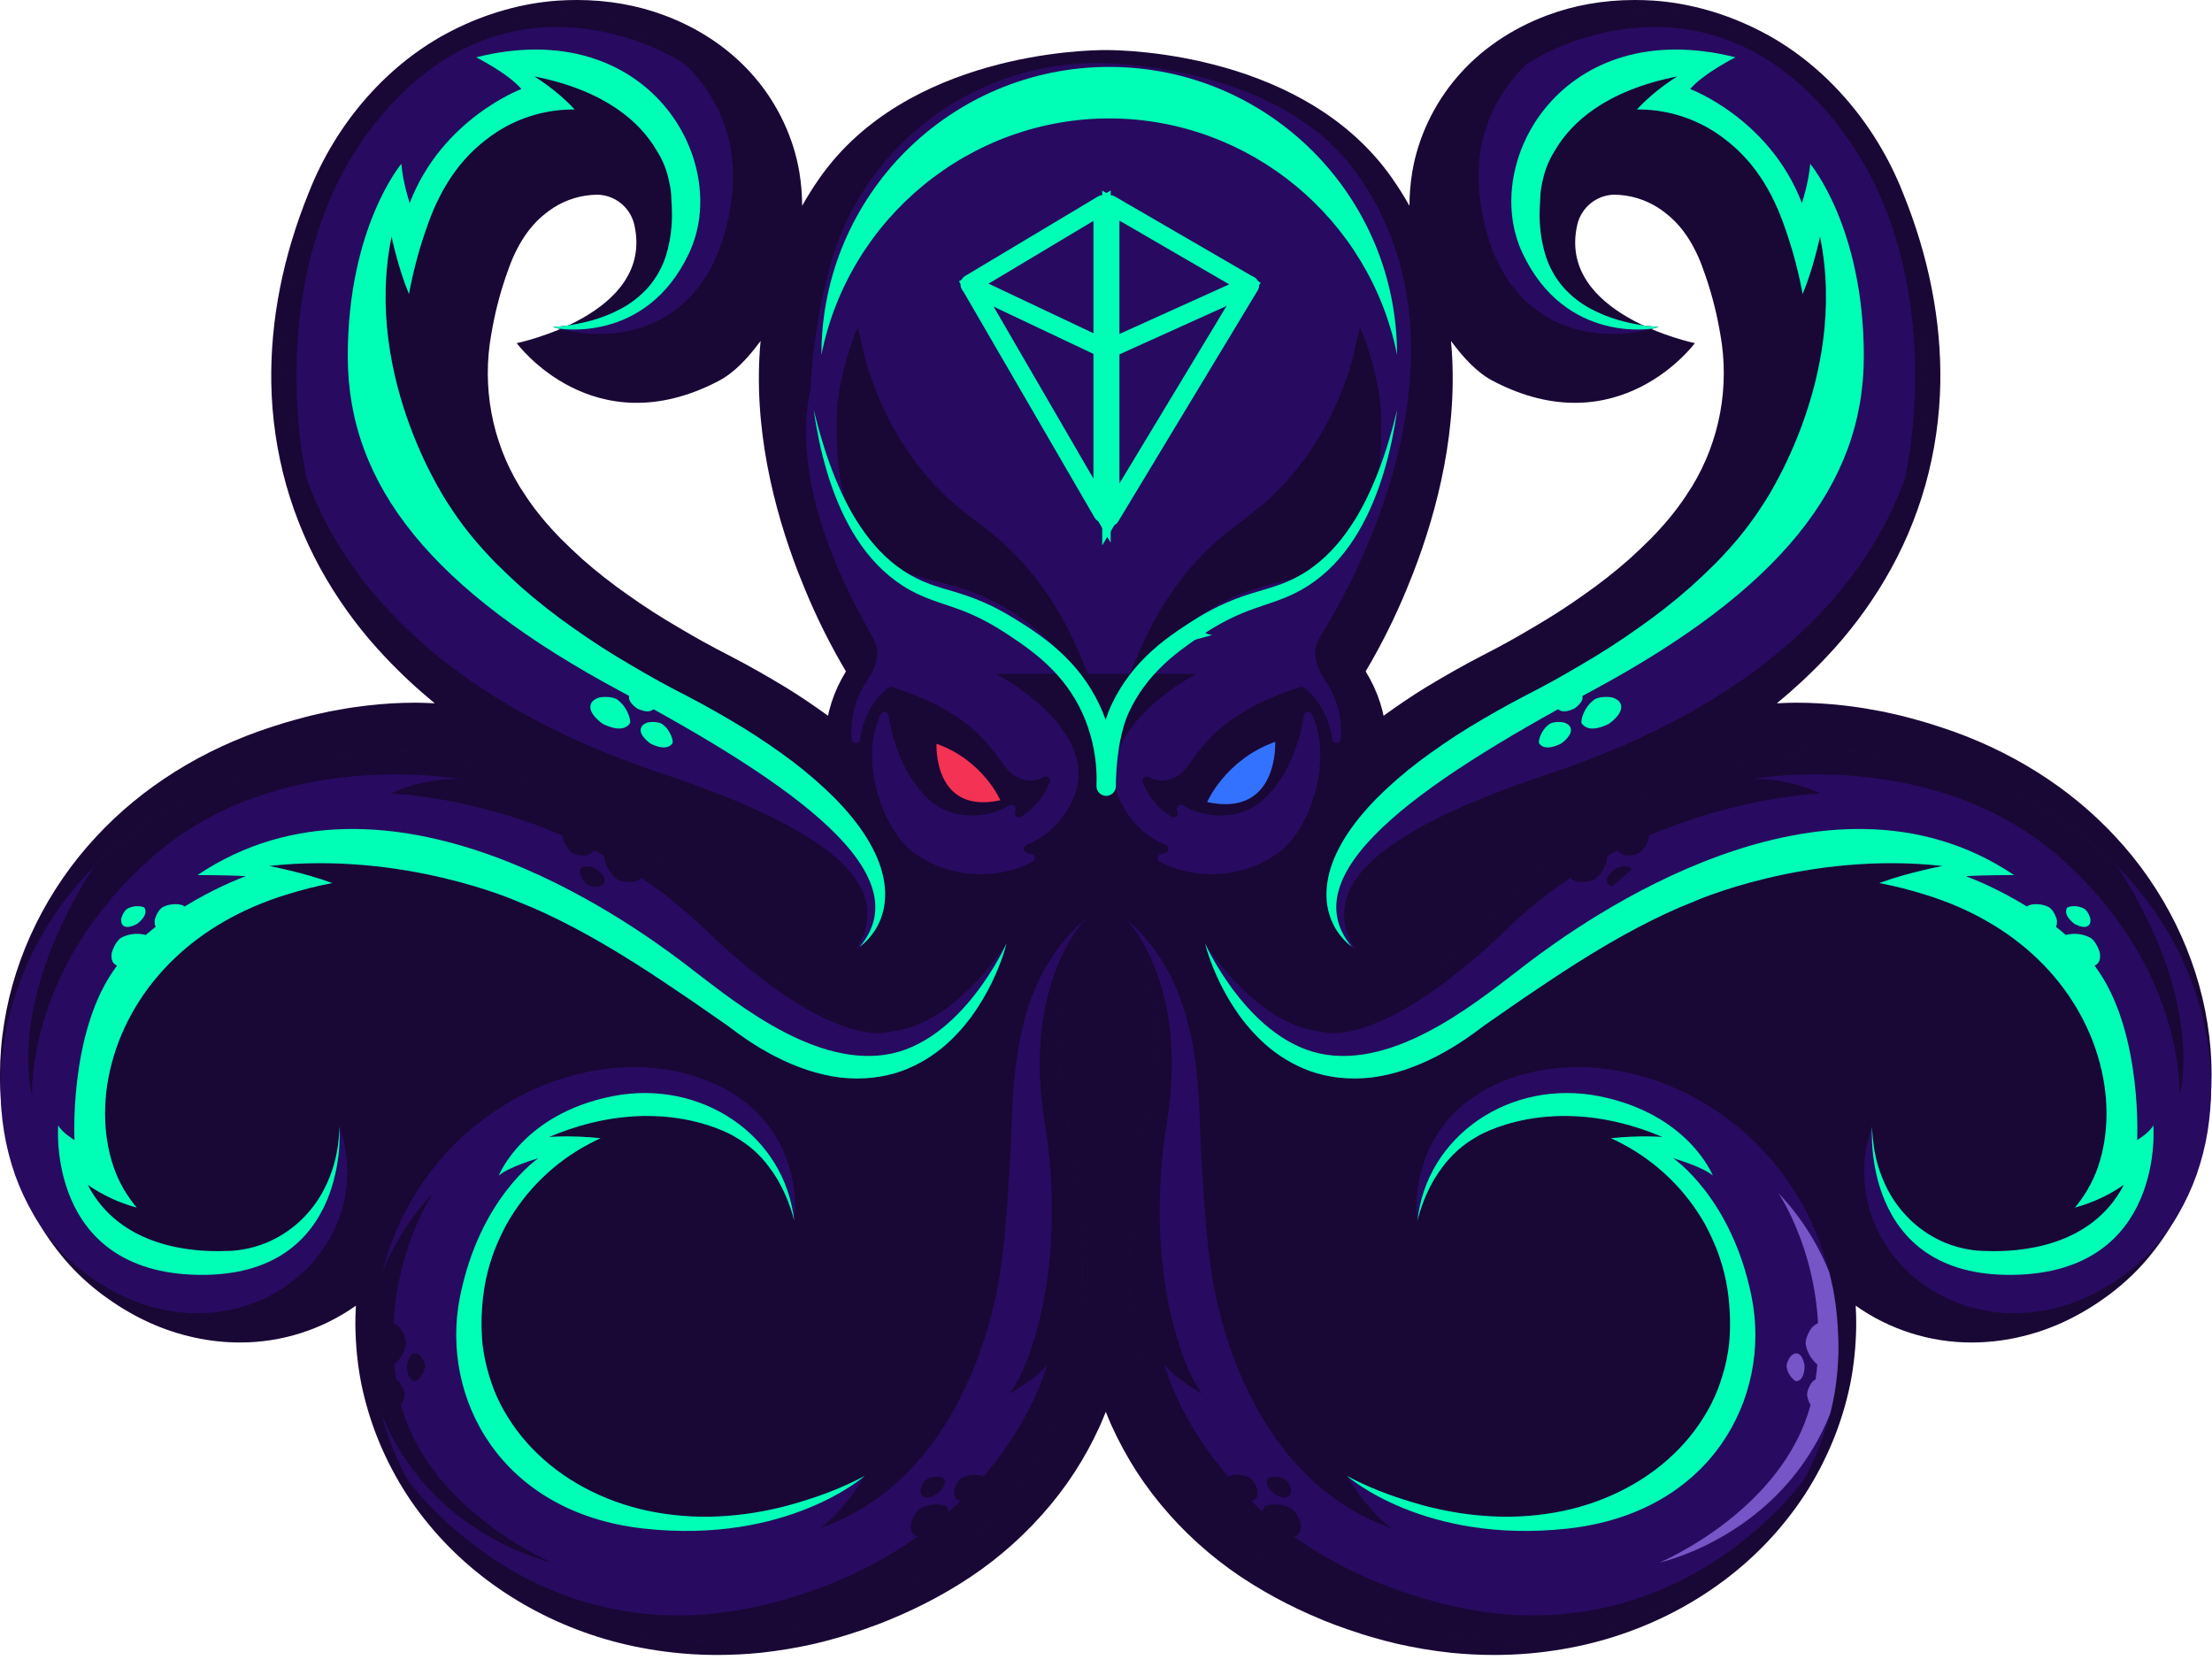 <svg viewBox="0 0 2052 1540" fill="none" xmlns="http://www.w3.org/2000/svg">
<path d="M2047.74 949.081C2037.81 885.861 2007.49 824.417 1962.49 776.231C1919.99 730.299 1863.92 695.129 1800.05 674.424L1795.89 673.09C1790.76 671.434 1784.95 669.564 1778.68 667.92C1771.35 665.87 1764.12 663.898 1756.6 662.285L1745.62 659.879L1735.2 658.032C1727.95 656.627 1720.91 655.727 1714.71 654.936L1711.23 654.491C1696.24 652.711 1681.15 651.82 1666.06 651.825C1660.16 651.825 1654.23 652.125 1648.3 652.394C1664.33 639.266 1679.51 625.132 1693.75 610.077C1714.69 588.098 1733.06 563.813 1748.51 537.689C1764.74 510.258 1777.35 480.843 1786.04 450.175C1794.75 419.126 1799.43 387.085 1799.97 354.84C1800.87 297.037 1789.18 237.8 1765.45 179.315C1739.46 113.022 1690.8 57.961 1632.13 28.339C1600.91 12.417 1567 2.818 1533.97 0.572C1528.19 0.192 1522.36 0 1516.65 0C1487.73 0 1460.3 4.806 1435.27 14.229C1402.08 26.586 1373.21 46.351 1351.91 71.242C1330.17 96.435 1315.31 127.924 1310.07 159.82C1308.38 170.107 1307.52 180.514 1307.51 190.94C1302.63 182.262 1297.27 173.658 1291.32 165.169C1210.44 49.775 1045.19 46.445 1026.62 46.445H1025C1006.43 46.445 841.178 49.775 760.298 165.169C754.354 173.649 749.005 182.242 744.124 190.909C744.107 180.525 743.252 170.159 741.566 159.913C736.311 127.923 721.445 96.434 699.832 71.379C678.409 46.351 649.537 26.586 616.507 14.287C591.322 4.805 563.891 0 534.969 0C529.257 0 523.43 0.192 517.54 0.579C484.62 2.818 450.713 12.416 419.663 28.253C360.817 57.961 312.161 113.022 286.386 178.786C262.438 237.8 250.753 297.036 251.661 355.087C252.204 387.171 256.861 419.053 265.517 449.952C274.217 480.723 286.866 510.238 303.15 537.758C318.572 563.828 336.903 588.063 357.792 609.998C372.051 625.081 387.256 639.241 403.312 652.395C397.388 652.125 391.459 651.825 385.56 651.825C370.301 651.825 355.056 652.734 339.905 654.549L336.912 654.936C330.706 655.727 323.674 656.627 317.143 657.898L305.999 659.878L295.257 662.234C287.502 663.897 280.27 665.869 272.944 667.919C266.656 669.567 260.829 671.445 255.679 673.104L251.246 674.525C187.697 695.128 131.634 730.298 89.267 776.074C44.134 824.417 13.807 885.86 3.91 948.877C-1.268 980.519 -1.303 1012.79 3.805 1044.44C6.423 1060.35 10.426 1075.99 15.767 1091.2C21.215 1106.36 28.056 1120.98 36.201 1134.87C44.426 1148.79 54.043 1161.83 64.904 1173.8C70.334 1179.71 76.093 1185.31 82.153 1190.57C87.902 1195.59 93.92 1200.29 100.181 1204.66C106.501 1209.17 112.311 1212.9 118.933 1216.73C125.518 1220.53 132.159 1223.95 138.432 1226.79C151.947 1232.94 166.084 1237.62 180.599 1240.75C194.435 1243.76 208.552 1245.29 222.712 1245.3C261.201 1245.32 298.746 1233.39 330.161 1211.15L329.731 1220.81L329.673 1229.36C329.723 1233.57 329.887 1239.38 330.142 1243.28C330.392 1247.86 330.733 1252.45 331.195 1256.74C332.142 1266.15 333.512 1275.33 335.295 1284.19C339.044 1302.29 344.477 1320 351.523 1337.1C358.645 1354.31 367.313 1370.83 377.42 1386.48C387.607 1402.03 399.16 1416.63 411.942 1430.13C460.895 1481.87 528.297 1517.24 601.539 1529.68C622.712 1533.34 644.159 1535.16 665.644 1535.15C679.091 1535.14 692.528 1534.45 705.905 1533.08C722.62 1531.28 739.215 1528.5 755.606 1524.77C763.061 1523.05 770.946 1520.97 780.18 1518.26L788.895 1515.59L801.307 1511.47L813.548 1507.09C816.302 1506.06 818.924 1505 821.546 1503.94L825.177 1502.48C833.978 1498.82 840.787 1495.82 847.009 1492.83C861.681 1485.92 875.939 1478.16 889.712 1469.59C918.391 1451.9 944.343 1430.12 966.753 1404.96C988.737 1380.42 1006.81 1352.66 1020.35 1322.62C1022.31 1318.35 1024.02 1313.96 1025.81 1309.6C1027.56 1313.89 1029.25 1318.23 1031.17 1322.42C1037.92 1337.26 1045.73 1351.59 1054.54 1365.29C1063.65 1379.27 1073.8 1392.54 1084.9 1405C1107.23 1430.08 1133.09 1451.78 1161.66 1469.44C1175.43 1478.02 1189.7 1485.79 1204.38 1492.72C1210.83 1495.82 1217.64 1498.82 1227.12 1502.75L1230.07 1503.94C1232.7 1505 1235.32 1506.06 1238.69 1507.31L1249.34 1511.13L1263.43 1515.81L1271.91 1518.41C1280.67 1520.97 1288.56 1523.05 1296.09 1524.78C1312.54 1528.53 1329.19 1531.31 1345.96 1533.11C1359.26 1534.46 1372.61 1535.14 1385.98 1535.15C1407.4 1535.17 1428.78 1533.35 1449.89 1529.71C1523.32 1517.24 1590.72 1481.87 1639.74 1430.07C1652.55 1416.52 1664.13 1401.86 1674.34 1386.26C1684.4 1370.67 1693.02 1354.2 1700.11 1337.05C1707.17 1319.92 1712.61 1302.17 1716.36 1284.03C1718.11 1275.33 1719.48 1266.15 1720.39 1257.04C1720.89 1252.46 1721.23 1247.86 1721.45 1243.72C1721.73 1239.38 1721.9 1233.57 1721.95 1229.36L1721.86 1220.14L1721.46 1211.15C1752.87 1233.38 1790.42 1245.32 1828.91 1245.3C1843.09 1245.29 1857.22 1243.76 1871.07 1240.74C1885.48 1237.63 1899.52 1232.99 1912.95 1226.9C1919.46 1223.95 1926.1 1220.53 1932.65 1216.74C1939.31 1212.9 1945.12 1209.17 1951.44 1204.66C1957.6 1200.37 1963.52 1195.74 1969.18 1190.81C1975.39 1185.44 1981.29 1179.71 1986.84 1173.66C1997.72 1161.65 2007.35 1148.56 2015.58 1134.59C2023.72 1120.66 2030.56 1106.01 2035.99 1090.81C2041.27 1075.71 2045.23 1060.18 2047.83 1044.39C2052.92 1012.82 2052.89 980.639 2047.74 949.081ZM782.982 625.854C782.238 627.132 781.465 628.399 780.769 629.691C780.199 630.748 779.698 631.824 779.159 632.89C778.489 634.215 777.789 635.533 777.167 636.872C776.675 637.932 776.252 639.01 775.789 640.079C775.199 641.443 774.581 642.8 774.04 644.179C773.621 645.246 773.27 646.331 772.881 647.407C772.373 648.81 771.837 650.205 771.379 651.62C771.041 652.666 770.771 653.729 770.461 654.782C770.029 656.246 769.571 657.702 769.192 659.179C768.932 660.199 768.736 661.235 768.499 662.261C768.371 662.82 768.256 663.381 768.125 663.94C755.659 654.938 742.948 646.251 729.821 638.146C711.289 626.899 693.938 617.109 676.458 608.034L664.222 601.679L652.385 595.262C644.95 591.146 637.046 586.59 629.18 581.906C612.882 572.421 597.474 562.502 582.955 552.151C567.971 541.743 553.604 530.474 539.926 518.401C532.926 512.05 526.359 505.812 520.149 499.606C514.233 493.576 508.398 487.136 503.135 480.8C497.868 474.458 492.925 467.853 488.324 461.012L485.753 457.02L482.279 451.745C482.134 451.509 481.984 451.264 481.83 451.009C456.245 408.784 446.964 358.668 455.731 310.082L456.772 304.28C460.151 285.801 465.094 267.643 471.549 250.001L472.488 247.418L473.947 243.596L475.903 238.857C476.855 236.662 478.369 233.535 479.86 230.659C482.621 225.251 485.821 220.079 489.427 215.194C492.745 210.723 496.454 206.556 500.51 202.742C504.486 199.103 508.741 195.78 513.235 192.803C525.429 184.978 539.58 180.745 554.068 180.591C562.093 180.732 569.838 183.558 576.069 188.617C582.299 193.676 586.655 200.677 588.441 208.501C607.483 291.922 479.387 318.288 479.355 318.288C479.355 318.288 549.979 414.457 666.683 353.338C681.865 345.387 694.405 331.334 705.589 316.264C698.061 396.149 718.256 473.511 740.465 531.016L746.867 546.951C757.66 573.104 770.321 598.447 784.753 622.783C784.129 623.796 783.577 624.832 782.982 625.854ZM1569.34 451.744L1565.87 457.019L1563.3 461.011C1558.7 467.852 1553.75 474.457 1548.49 480.799C1543.22 487.135 1537.39 493.576 1531.47 499.606C1525.26 505.812 1518.7 512.049 1511.7 518.4C1498.02 530.473 1483.65 541.742 1468.67 552.15C1454.15 562.497 1438.74 572.415 1422.44 581.906C1414.58 586.59 1406.67 591.145 1399.24 595.261L1387.4 601.679L1375.16 608.034C1357.68 617.108 1340.33 626.899 1321.8 638.145C1308.67 646.25 1295.96 654.938 1283.5 663.939C1283.37 663.38 1283.25 662.819 1283.12 662.261C1282.89 661.235 1282.69 660.199 1282.43 659.179C1282.05 657.702 1281.59 656.245 1281.16 654.781C1280.85 653.728 1280.58 652.665 1280.24 651.62C1279.79 650.204 1279.25 648.809 1278.74 647.407C1278.35 646.33 1278 645.245 1277.58 644.178C1277.04 642.799 1276.42 641.443 1275.83 640.079C1275.37 639.01 1274.95 637.931 1274.45 636.872C1273.83 635.532 1273.13 634.215 1272.46 632.889C1271.92 631.823 1271.42 630.747 1270.85 629.69C1270.16 628.398 1269.38 627.131 1268.64 625.854C1268.04 624.831 1267.49 623.795 1266.87 622.782C1281.3 598.447 1293.96 573.104 1304.75 546.95L1311.16 531.016C1333.37 473.51 1353.56 396.148 1346.03 316.264C1357.22 331.334 1369.76 345.387 1384.94 353.337C1501.64 414.456 1572.27 318.288 1572.27 318.288C1572.23 318.288 1444.14 291.922 1463.18 208.5C1464.97 200.676 1469.32 193.675 1475.55 188.616C1481.78 183.557 1489.53 180.732 1497.55 180.59C1512.04 180.745 1526.19 184.978 1538.39 192.803C1542.88 195.78 1547.14 199.103 1551.11 202.742C1555.17 206.556 1558.88 210.723 1562.19 215.193C1565.8 220.078 1569 225.25 1571.76 230.658C1573.25 233.534 1574.77 236.661 1575.72 238.856L1577.67 243.595L1579.13 247.418L1580.07 250.001C1586.53 267.642 1591.47 285.801 1594.85 304.28L1595.89 310.076C1604.66 358.664 1595.38 408.781 1569.79 451.009C1569.64 451.263 1569.49 451.508 1569.34 451.745V451.744Z" fill="#190735"/>
<path d="M1119.82 743.998C1119.82 743.998 1136.79 704.499 1182.96 688.127C1182.96 688.127 1186.61 758.501 1119.82 743.998Z" fill="#3372FE"/>
<path d="M928 742.332C928 742.332 912.083 705.275 868.765 689.915C868.765 689.915 865.347 755.937 928 742.332Z" fill="#F43253"/>
<path d="M923.92 625.122C962.002 645.451 1016.91 691.555 996.006 739.819C984.116 767.267 964.586 778.902 952.365 783.684C951.613 783.975 950.97 784.493 950.527 785.166C950.083 785.84 949.861 786.635 949.891 787.44C949.921 788.246 950.201 789.022 950.693 789.661C951.185 790.3 951.864 790.769 952.636 791.003C954.178 791.468 955.618 791.859 956.944 792.189C957.707 792.378 958.395 792.794 958.915 793.383C959.436 793.972 959.765 794.705 959.86 795.485C959.954 796.265 959.809 797.055 959.444 797.751C959.078 798.447 958.51 799.015 957.814 799.381C921.487 818.527 875 812.975 845.175 788.846C818.009 766.869 797.02 704.688 816.867 662.426C817.223 661.678 817.809 661.064 818.539 660.673C819.269 660.282 820.105 660.136 820.924 660.256C821.744 660.376 822.503 660.755 823.091 661.338C823.679 661.921 824.065 662.677 824.192 663.495C826.801 680.306 834.478 712.287 856.572 736.578C882.263 764.825 918.467 757.849 936.42 747.147C937.14 746.724 937.977 746.546 938.806 746.638C939.636 746.73 940.414 747.087 941.024 747.657C941.634 748.226 942.044 748.978 942.192 749.799C942.34 750.62 942.22 751.468 941.848 752.215C941.802 752.306 941.756 752.398 941.709 752.49C941.318 753.243 941.185 754.104 941.33 754.94C941.476 755.776 941.891 756.541 942.513 757.118C943.136 757.696 943.93 758.053 944.774 758.135C945.619 758.217 946.467 758.02 947.189 757.574C959.273 750.122 968.593 738.928 973.731 725.694C974.031 724.957 974.097 724.146 973.922 723.371C973.746 722.595 973.336 721.892 972.748 721.357C972.16 720.821 971.422 720.479 970.633 720.377C969.844 720.274 969.043 720.417 968.338 720.784C962.397 724 953.877 725.962 943.563 720.948C923.075 710.987 921.728 667.458 827.691 637.355C827.082 637.165 826.434 637.126 825.806 637.242C825.178 637.357 824.587 637.625 824.085 638.02C806.874 651.403 800.165 670.044 797.901 686.102C797.259 690.65 790.596 690.44 790.203 685.863C788.291 663.559 794.706 645.562 804.853 630.567C818.947 609.738 812.171 596.702 812.171 596.702L812.322 596.752C812.114 596.349 811.938 595.978 811.732 595.577C811.682 595.48 811.637 595.384 811.596 595.283C806.405 582.317 729.006 465.133 751.999 360.573C755.805 343.265 767.556 343.87 760.056 359.927C759.82 360.431 759.587 360.937 759.356 361.445C759.018 362.197 758.45 362.822 757.733 363.228C757.016 363.635 756.187 363.802 755.369 363.705C754.55 363.608 753.784 363.253 753.182 362.69C752.579 362.128 752.172 361.388 752.019 360.578C752.019 360.578 753.025 308.705 769.87 247.124C799.77 137.82 898.258 61.16 1011.55 58.495C1015.02 58.413 1016.91 58.438 1016.91 58.438C1016.91 58.438 1183.18 56.153 1258.34 160.415C1386.43 338.091 1231.58 579.137 1228.64 583.672C1228.61 583.72 1228.59 583.764 1228.56 583.814C1225.86 588.463 1223.58 592.703 1221.49 596.757C1221.53 596.746 1221.66 596.702 1221.66 596.702C1221.66 596.702 1214.88 609.738 1228.98 630.567C1239.12 645.562 1245.54 663.559 1243.63 685.863C1243.23 690.44 1236.57 690.65 1235.93 686.102C1233.66 670.044 1226.95 651.403 1209.74 638.02C1209.24 637.625 1208.65 637.357 1208.02 637.242C1207.39 637.126 1206.75 637.165 1206.14 637.355C1112.1 667.458 1110.75 710.987 1090.27 720.948C1079.95 725.962 1071.43 724 1065.49 720.784C1064.78 720.417 1063.98 720.275 1063.2 720.377C1062.41 720.479 1061.67 720.821 1061.08 721.357C1060.49 721.892 1060.08 722.595 1059.91 723.371C1059.73 724.146 1059.8 724.957 1060.1 725.694C1065.24 738.93 1074.56 750.125 1086.64 757.577C1087.36 758.022 1088.2 758.221 1089.04 758.144C1089.88 758.067 1090.68 757.718 1091.3 757.15C1091.92 756.582 1092.34 755.826 1092.5 754.996C1092.65 754.167 1092.53 753.31 1092.15 752.556C1092.1 752.443 1092.04 752.33 1091.98 752.217C1091.61 751.47 1091.49 750.623 1091.64 749.801C1091.78 748.979 1092.19 748.228 1092.8 747.658C1093.41 747.087 1094.19 746.73 1095.02 746.638C1095.85 746.546 1096.69 746.724 1097.41 747.146C1115.36 757.849 1151.57 764.825 1177.26 736.578C1199.35 712.287 1207.03 680.305 1209.64 663.494C1209.76 662.676 1210.15 661.92 1210.74 661.337C1211.33 660.754 1212.08 660.375 1212.9 660.255C1213.72 660.136 1214.56 660.282 1215.29 660.672C1216.02 661.063 1216.61 661.677 1216.96 662.425C1236.81 704.688 1215.82 766.868 1188.65 788.845C1158.83 812.974 1112.34 818.527 1076.01 799.38C1075.32 799.015 1074.75 798.447 1074.38 797.751C1074.02 797.055 1073.87 796.264 1073.97 795.484C1074.06 794.704 1074.39 793.971 1074.91 793.382C1075.43 792.794 1076.12 792.377 1076.88 792.188C1078.21 791.858 1079.65 791.467 1081.19 791.003C1081.96 790.768 1082.64 790.299 1083.14 789.66C1083.63 789.022 1083.91 788.245 1083.94 787.44C1083.97 786.634 1083.75 785.839 1083.3 785.166C1082.86 784.493 1082.22 783.974 1081.46 783.684C1069.24 778.901 1049.71 767.267 1037.82 739.818C1016.91 691.555 1071.83 645.45 1109.91 625.121" fill="#280B60"/>
<path d="M905.923 265.124L1018.35 197.839V458.78L905.923 265.124ZM1026.35 186.473V183.728L1024.03 185.12C1022.86 184.848 1021.62 185.038 1020.57 185.691L897.279 259.477C896.264 260.074 895.498 261.083 895.168 262.237L895.041 262.313L895.115 262.44C894.855 263.536 894.987 264.746 895.666 265.852L1018.95 478.228C1019.57 479.347 1020.57 480.074 1021.65 480.4L1026.35 488.493V479.147C1027.16 478.286 1027.62 477.135 1027.62 475.962V189.637C1027.62 188.282 1027.05 187.216 1026.35 186.473Z" fill="#00FFB6" stroke="#00FFB6" stroke-width="8"/>
<path d="M1152.97 266.504L1034.49 462.774V197.7L1152.97 266.504ZM1161.76 260.9L1161.74 260.882L1161.71 260.864L1032.24 185.703C1031.2 185.066 1029.96 184.883 1028.81 185.153L1026.49 183.803V186.485C1025.64 187.38 1025.22 188.561 1025.22 189.669V479.434C1025.22 480.606 1025.67 481.757 1026.49 482.618V491.506L1031.07 483.908C1032.32 483.565 1033.21 482.735 1033.73 481.961L1033.77 481.891L1033.81 481.819L1163.29 267.334C1164.25 265.86 1163.99 264.339 1163.9 263.926C1163.9 263.911 1163.9 263.896 1163.9 263.881L1164.02 263.672L1163.81 263.552C1163.46 262.326 1162.65 261.435 1161.76 260.9Z" fill="#00FFB6" stroke="#00FFB6" stroke-width="8"/>
<path d="M898.171 268.863L1020.94 326.946C1021.38 327.159 1022.07 327.404 1022.92 327.404C1024.56 327.404 1026.26 326.511 1027.11 324.801L1027.18 324.653L1027.24 324.499C1028.08 322.394 1027.31 319.746 1025.01 318.589L1024.96 318.567L1024.92 318.546L902.13 260.453L902.023 260.403L901.913 260.358C899.774 259.497 897.123 260.312 895.983 262.608L895.909 262.756L895.848 262.91C895.011 265.015 895.784 267.663 898.083 268.82L898.127 268.842L898.171 268.863Z" fill="#00FFB6" stroke="#00FFB6" stroke-width="8"/>
<path d="M1027.96 318.913C1025.69 319.898 1024.52 322.596 1025.58 324.989C1026.38 326.887 1028.18 327.786 1029.82 327.786C1029.83 327.786 1029.95 327.787 1030.08 327.78C1030.23 327.773 1030.46 327.755 1030.74 327.699C1031.16 327.614 1031.54 327.472 1031.87 327.3L1161.08 268.91C1163.37 267.917 1164.54 265.183 1163.44 262.776C1162.44 260.526 1159.71 259.324 1157.28 260.476L1027.96 318.913Z" fill="#00FFB6" stroke="#00FFB6" stroke-width="8"/>
<path d="M989.868 891.092C992.184 883.84 994.917 876.728 998.053 869.792C1000.76 864.159 1002.86 859.732 1004.51 856.905C1006.1 854.008 1006.92 852.514 1006.92 852.514L1003.19 855.858C999.508 859.122 995.995 862.571 992.663 866.19C979.737 880.333 969.242 896.519 961.605 914.092C951.213 936.898 943.83 967.254 940.838 1001.57C939.119 1018.7 938.645 1036.81 937.988 1055.19C937.659 1064.32 937.256 1073.7 936.725 1082.52C936.37 1087.19 936.011 1091.92 935.649 1096.7C935.319 1101.77 934.986 1106.89 934.65 1112.06C933.276 1132.06 931.939 1151.8 928.917 1171.73C928.917 1171.73 910.442 1364.79 760.807 1417.6C760.807 1417.6 782.885 1402.02 802.216 1369C792.646 1374.12 782.791 1378.7 772.698 1382.7C767.542 1384.8 762.228 1386.7 756.87 1388.54L748.826 1391.18L741.218 1393.55L731.765 1396.27L730.569 1396.61L729.971 1396.78C730.094 1396.74 728.853 1397.11 730.094 1396.73L728.049 1397.24L723.961 1398.27C718.507 1399.61 713.016 1400.71 707.538 1401.8C696.631 1403.88 685.611 1405.32 674.536 1406.12C652.795 1407.83 630.925 1406.8 609.439 1403.06C567.128 1395.71 527.898 1376.65 498.969 1348.81C484.706 1335.24 472.846 1319.34 463.893 1301.81C459.586 1293.23 456.094 1284.27 453.463 1275.04C452.052 1270.48 450.873 1265.85 449.925 1261.17C449.42 1258.83 449.009 1256.48 448.635 1254.12C448.227 1251.59 448.026 1250.3 447.689 1247.67L447.295 1242.96L447.198 1241.78C447.159 1240.83 447.192 1242.41 447.184 1242.08L447.166 1241.61L447.088 1239.73L446.734 1232.2C446.641 1229.7 446.77 1227.23 446.758 1224.75C446.755 1222.26 446.764 1219.78 446.994 1217.35C447.406 1207.64 448.549 1197.97 450.413 1188.43C452.322 1179.11 454.938 1169.95 458.239 1161.02C461.613 1152.27 465.536 1143.75 469.983 1135.5C487.829 1103.93 514.329 1078.14 546.358 1061.14C549.93 1059.2 553.544 1057.43 557.181 1055.8C529.274 1052.87 509.399 1054.68 509.399 1054.68C612.823 1010.78 682.111 1054.68 682.111 1054.68L682.093 1054.71C694.38 1061.66 705.063 1071.13 713.443 1082.48C716.272 1086.19 718.873 1090.06 721.233 1094.07C725.03 1100.59 728.316 1107.4 731.062 1114.43C735.544 1126.1 736.76 1132.9 736.76 1132.9C736.76 1132.9 737.032 1131.22 737.279 1127.9C737.646 1122.97 737.692 1118.03 737.418 1113.09C736.993 1104.99 735.813 1096.94 733.893 1089.05C731.261 1077.99 727.081 1067.35 721.477 1057.46C714.234 1044.59 704.635 1033.19 693.18 1023.87C686.56 1018.49 679.448 1013.74 671.938 1009.69C663.853 1005.45 655.424 1001.89 646.741 999.066C642.279 997.438 637.711 996.412 633.031 995.082C630.69 994.574 628.331 994.063 625.954 993.548C623.768 993.111 621.97 992.598 619.122 992.266C613.854 991.517 608.37 990.776 603.374 990.487C598.216 989.981 593.009 989.938 587.692 989.849C576.804 989.816 565.933 990.686 555.19 992.449C543.9 994.217 532.76 996.84 521.867 1000.29C477.393 1014.24 432.343 1043.24 398.869 1087.62C390.373 1098.87 382.811 1110.8 376.257 1123.29C369.637 1136.22 364.037 1149.64 359.506 1163.45C358.276 1166.92 357.402 1170.49 356.345 1174.03C355.318 1177.59 354.3 1181.16 353.544 1184.78C352.733 1188.4 351.919 1192.04 351.103 1195.68C350.505 1199.35 349.905 1203.03 349.303 1206.72C348.663 1210.42 348.272 1214.13 347.917 1217.86C347.569 1221.58 347.104 1225.33 346.884 1229.07C346.713 1232.82 346.541 1236.57 346.369 1240.33L346.251 1243.16L346.222 1243.87L346.228 1245.35L346.213 1246.53L346.152 1251.25C346.2 1254.91 346.331 1259.94 346.572 1263.7C346.789 1267.64 347.077 1271.59 347.5 1275.54C348.295 1283.45 349.44 1291.37 351.028 1299.25C354.319 1315.13 359.089 1330.67 365.275 1345.66C371.539 1360.81 379.163 1375.36 388.055 1389.13C397.081 1402.9 407.316 1415.83 418.64 1427.78C464.016 1475.74 525.922 1506.36 589.502 1517.17C621.027 1522.55 653.14 1523.59 684.948 1520.27C700.49 1518.6 715.92 1516.01 731.159 1512.53C738.707 1510.8 746.157 1508.79 753.518 1506.62L759.015 1504.95L761.76 1504.11L764.841 1503.1L774.364 1499.92L785.536 1495.92C789.179 1494.55 792.558 1493.13 796.069 1491.74C803.013 1488.86 809.918 1485.88 816.733 1482.61C830.441 1476.15 843.763 1468.9 856.632 1460.89C882.519 1444.88 905.958 1425.21 926.224 1402.49C936.17 1391.33 945.26 1379.45 953.418 1366.92C961.275 1354.7 968.234 1341.91 974.242 1328.68C985.6 1303.78 993.688 1277.51 998.304 1250.54C1007.51 1199.21 1004.54 1151.16 999.795 1110.39C999.228 1105.48 998.668 1100.63 998.114 1095.82C997.58 1090.74 997.051 1085.7 996.529 1080.73C995.353 1070.25 993.724 1060.81 992.187 1051.6C989.063 1033.31 986.284 1016.6 984.139 1000.96C982.176 986.508 981.048 971.957 980.762 957.377C980.579 945.048 981.37 932.725 983.128 920.52C984.635 910.556 986.888 900.719 989.868 891.092Z" fill="#280B60"/>
<path d="M923.339 889.825C913.343 903.078 901.995 915.255 889.479 926.16C880.999 933.595 871.71 940.054 861.787 945.415C851.016 951.364 839.223 955.239 827.022 956.839C802.149 960.16 775.238 950.879 749.572 930.774C743.188 925.757 736.744 920.355 730.466 914.336C727.352 911.254 724.194 908.218 721.126 904.912L718.803 902.475C717.837 901.529 717.11 900.582 716.25 899.632C714.591 897.733 712.925 895.826 711.252 893.91C707.974 890.077 704.471 886.238 700.814 882.327C697.198 878.447 693.553 874.535 689.88 870.593C682.505 862.796 674.996 854.792 667.028 847.009C635.314 815.735 599.107 783.857 555.048 756.531C544.095 749.659 532.492 743.311 520.594 737.122C508.52 731.206 496.105 725.49 483.091 720.569C428.975 699.653 370.571 692.265 312.951 699.047C305.745 699.985 298.495 700.832 291.41 702.201L280.722 704.099L270.189 706.411C263.133 707.921 256.26 709.823 249.391 711.744C242.455 713.542 235.785 715.823 229.031 717.96C174.245 735.723 120.936 767.173 80.46 810.903C39.825 854.434 12.709 909.445 3.865 965.75C-0.679 993.572 -0.723 1021.94 3.736 1049.78C5.973 1063.43 9.396 1076.85 13.966 1089.9C18.581 1102.77 24.377 1115.19 31.279 1126.99C38.12 1138.59 46.118 1149.47 55.153 1159.46C59.628 1164.33 64.379 1168.94 69.383 1173.27C74.043 1177.35 78.926 1181.16 84.011 1184.69C89.149 1188.39 94.471 1191.82 99.957 1194.97C105.254 1198.04 110.664 1200.85 116.183 1203.34C127.051 1208.28 138.418 1212.04 150.089 1214.54C172.989 1219.51 195.938 1219.29 216.346 1214.42C235.454 1210.12 253.448 1201.86 269.166 1190.17C282.549 1180.33 293.958 1168.05 302.796 1153.99C310.099 1142.51 315.468 1129.92 318.688 1116.7C323.034 1099.05 323.441 1080.66 319.879 1062.83C318.989 1058.33 317.838 1053.88 316.431 1049.51C315.46 1046.58 314.958 1045.07 314.958 1045.07C314.958 1045.07 314.89 1046.66 314.757 1049.72C314.603 1052.77 314.184 1057.29 313.397 1063.03C311.182 1079.05 305.868 1094.49 297.753 1108.48C292.231 1117.77 285.383 1126.2 277.425 1133.52C268.451 1141.66 258.149 1148.2 246.966 1152.86C239.889 1155.73 232.519 1157.81 224.988 1159.07V1159.08C224.988 1159.08 224.882 1159.1 224.682 1159.12C219.463 1159.99 214.182 1160.43 208.892 1160.43C208.858 1160.43 208.823 1160.43 208.789 1160.43C177.985 1161.57 111.328 1156.86 81.397 1099.08C95.219 1108.65 110.584 1115.79 126.821 1120.16C126.091 1119.3 125.377 1118.44 124.66 1117.54C122.293 1114.65 120.173 1111.52 118.067 1108.37C113.813 1101.87 110.218 1094.97 107.336 1087.76C95.65 1058.19 94.189 1021.36 103.763 985.849C113.156 950.225 133.336 916.372 161.369 889.509C189.441 862.486 225.129 842.36 265.423 829.954C279.472 825.526 293.762 821.905 308.225 819.109C281.276 809.159 249.553 803.289 249.553 803.289C374.982 789.352 479.937 836.134 479.937 836.134L479.864 836.146C488.487 839.507 497.053 843.157 505.563 847.094C543.688 864.818 580.428 887.274 615.042 910.356C623.731 916.204 632.298 921.971 640.743 927.655L665.652 944.945C667.743 946.393 669.825 947.835 671.898 949.271L674.942 951.406L678.231 953.88C682.55 957.202 687.065 960.321 691.484 963.416C700.374 969.506 709.631 975.042 719.203 979.993C738.192 989.716 758.4 996.842 778.835 999.434C799.251 1001.95 819.474 999.629 836.488 993.508C851.852 987.84 866.01 979.325 878.217 968.409C887.909 959.662 896.548 949.815 903.959 939.068C913.905 924.591 922.044 908.953 928.196 892.501C930.371 886.807 932.224 880.996 933.746 875.094C930.526 880.176 927.053 885.093 923.339 889.825Z" fill="#280B60"/>
<path d="M819.562 814.5C817.187 802.023 811.461 789.186 803.737 776.7C795.927 764.238 785.9 752.136 774.423 740.398C762.19 728.238 749.164 716.903 735.431 706.467C721.024 695.632 705.488 684.99 688.896 674.744C672.232 664.634 654.663 654.607 636.18 645.01C631.805 642.739 627.394 640.449 622.945 638.141C618.708 635.84 614.436 633.522 610.131 631.186C601.498 626.407 592.739 621.364 584.032 616.179C566.5 605.98 549.084 594.822 532.097 582.717C514.884 570.733 498.376 557.766 482.657 543.88C474.878 536.823 467.243 529.606 459.842 522.207C452.516 514.742 445.485 507.02 438.854 499.03C432.252 491.093 426.061 482.824 420.304 474.254C419.259 472.731 418.318 471.156 417.305 469.616L417.278 469.712C417.278 469.712 336.108 352.918 363.248 219.419C363.248 219.419 369.142 248.198 379.389 272.784C383.437 250.579 389.367 228.759 397.115 207.561L397.452 206.598C397.352 206.833 397.914 205.394 397.271 207.003L397.475 206.467L398.293 204.327L399.928 200.05C400.533 198.419 400.881 197.682 401.289 196.705L402.47 193.85C404.225 189.77 406.361 185.333 408.47 181.259C412.63 173.143 417.45 165.383 422.883 158.058C428.136 150.996 434.006 144.415 440.425 138.394C446.734 132.59 453.496 127.298 460.646 122.569C482.206 108.614 507.393 101.306 533.074 101.555C517.097 83.847 495.645 70.884 495.645 70.884C562.189 84.081 593.898 113.624 609.039 139.4C611.958 143.942 614.434 148.753 616.433 153.768C618.483 159.041 620.034 164.494 621.065 170.057C622.213 175.088 622.808 180.23 622.84 185.391C623.082 188.822 623.303 192.646 623.339 196.331C623.685 209.887 621.893 223.413 618.03 236.411C614.595 247.579 608.85 257.899 601.167 266.701C594.094 274.576 585.716 281.175 576.403 286.206C558.753 295.758 541.908 299.366 530.597 301.29C524.706 302.325 518.752 302.962 512.775 303.195C512.775 303.195 514.259 303.731 517.217 304.578C521.599 305.835 526.048 306.848 530.542 307.613C537.896 308.909 545.339 309.626 552.805 309.757C563.234 310.027 573.657 309.026 583.845 306.777C597.241 303.909 609.986 298.568 621.425 291.029C634.36 282.707 646.528 270.125 655.948 254.696C665.522 239.289 671.762 221.126 675.761 202.149C676.733 197.397 677.613 192.643 678.266 187.38C678.547 185.111 678.829 182.828 679.113 180.531L679.312 178.881L679.466 176.492L679.737 172.456C680.398 161.093 679.797 149.693 677.947 138.462C674.094 115.017 663.127 90.51 645.629 70.225C628.181 49.846 604.581 34.36 578.784 24.75C552.901 15.008 524.583 11.625 496.178 13.495C467.728 15.426 439.231 23.757 412.836 37.218C359.624 64.085 318.374 114.66 297.057 169.037C276.707 219.194 263.419 275.436 264.332 333.931C264.826 363.336 269.088 392.556 277.012 420.877C284.961 448.922 296.499 475.823 311.339 500.912C325.59 524.99 342.529 547.374 361.828 567.632C379.93 586.867 399.696 604.464 420.896 620.219C440.815 635.023 461.661 648.535 483.307 660.674C504.332 672.326 525.246 682.571 545.819 691.618C556.18 696.027 566.379 700.143 576.566 704.08C581.712 706.013 586.817 707.931 591.882 709.834C596.802 711.584 601.682 713.319 606.522 715.041C625.019 721.123 642.762 727.24 659.438 733.763C676.203 740.111 692.016 746.627 706.549 753.565C720.324 759.798 733.7 766.879 746.599 774.767C770.619 789.323 788.803 805.459 797.718 821.893C801.865 829.211 804.257 837.391 804.706 845.79C804.945 852.411 803.956 859.02 801.788 865.281C800.367 869.398 798.517 873.354 796.269 877.084C795.486 878.403 794.618 879.67 793.67 880.876C795.022 880.092 796.321 879.22 797.558 878.265C801.296 875.47 804.669 872.217 807.598 868.582C812.624 862.459 816.35 855.377 818.55 847.767C821.389 838.591 822.068 826.918 819.562 814.5Z" fill="#280B60"/>
<path d="M1061.75 891.092C1059.44 883.84 1056.7 876.728 1053.57 869.792C1050.86 864.159 1048.76 859.732 1047.11 856.905C1045.52 854.008 1044.7 852.514 1044.7 852.514L1048.43 855.858C1052.11 859.122 1055.62 862.571 1058.96 866.19C1071.88 880.333 1082.38 896.52 1090.01 914.092C1100.41 936.898 1107.79 967.254 1110.78 1001.57C1112.5 1018.7 1112.97 1036.81 1113.63 1055.19C1113.96 1064.32 1114.36 1073.7 1114.89 1082.52C1115.25 1087.19 1115.61 1091.92 1115.97 1096.7C1116.3 1101.77 1116.63 1106.89 1116.97 1112.06C1118.34 1132.06 1119.68 1151.8 1122.7 1171.73C1122.7 1171.73 1141.18 1364.79 1290.81 1417.6C1290.81 1417.6 1268.73 1402.02 1249.4 1369C1258.97 1374.12 1268.83 1378.7 1278.92 1382.7C1284.08 1384.8 1289.39 1386.7 1294.75 1388.54L1302.79 1391.18L1310.4 1393.55L1319.85 1396.27L1321.05 1396.61L1321.65 1396.78C1321.53 1396.74 1322.77 1397.11 1321.52 1396.73L1323.57 1397.24L1327.66 1398.27C1333.11 1399.61 1338.6 1400.71 1344.08 1401.8C1354.99 1403.88 1366.01 1405.32 1377.08 1406.12C1398.82 1407.83 1420.69 1406.8 1442.18 1403.06C1484.49 1395.71 1523.72 1376.65 1552.65 1348.81C1566.91 1335.24 1578.77 1319.34 1587.73 1301.81C1592.03 1293.23 1595.53 1284.27 1598.16 1275.04C1599.57 1270.48 1600.75 1265.85 1601.69 1261.17C1602.2 1258.83 1602.61 1256.48 1602.99 1254.12C1603.39 1251.59 1603.59 1250.3 1603.93 1247.67L1604.32 1242.96L1604.42 1241.78C1604.46 1240.83 1604.43 1242.41 1604.44 1242.08L1604.45 1241.61L1604.53 1239.73L1604.89 1232.2C1604.98 1229.7 1604.85 1227.23 1604.86 1224.75C1604.86 1222.26 1604.86 1219.78 1604.63 1217.35C1604.21 1207.64 1603.07 1197.97 1601.21 1188.43C1599.3 1179.11 1596.68 1169.95 1593.38 1161.02C1590.01 1152.27 1586.08 1143.75 1581.64 1135.5C1563.79 1103.93 1537.29 1078.14 1505.26 1061.14C1501.69 1059.2 1498.08 1057.43 1494.44 1055.8C1522.35 1052.87 1542.22 1054.68 1542.22 1054.68C1438.8 1010.78 1369.51 1054.68 1369.51 1054.68L1369.53 1054.71C1357.24 1061.66 1346.56 1071.13 1338.18 1082.48C1335.35 1086.19 1332.75 1090.06 1330.39 1094.07C1326.59 1100.59 1323.3 1107.4 1320.56 1114.43C1316.07 1126.1 1314.86 1132.9 1314.86 1132.9C1314.86 1132.9 1314.59 1131.22 1314.34 1127.9C1313.97 1122.97 1313.93 1118.03 1314.2 1113.09C1314.63 1104.99 1315.81 1096.94 1317.73 1089.05C1320.36 1077.99 1324.54 1067.35 1330.14 1057.46C1337.38 1044.59 1346.98 1033.19 1358.44 1023.87C1365.06 1018.49 1372.17 1013.74 1379.68 1009.69C1387.77 1005.45 1396.19 1001.89 1404.88 999.066C1409.34 997.438 1413.91 996.412 1418.59 995.082C1420.93 994.574 1423.29 994.063 1425.67 993.548C1427.85 993.111 1429.65 992.598 1432.5 992.266C1437.76 991.517 1443.25 990.776 1448.25 990.487C1453.4 989.981 1458.61 989.938 1463.93 989.849C1474.81 989.816 1485.69 990.686 1496.43 992.449C1507.72 994.217 1518.86 996.84 1529.75 1000.29C1574.23 1014.24 1619.28 1043.24 1652.75 1087.62C1661.25 1098.87 1668.81 1110.8 1675.36 1123.29C1681.98 1136.22 1687.58 1149.64 1692.11 1163.45C1693.34 1166.92 1694.22 1170.49 1695.27 1174.03C1696.3 1177.59 1697.32 1181.16 1698.07 1184.78C1698.89 1188.4 1699.7 1192.04 1700.52 1195.68C1701.11 1199.35 1701.71 1203.03 1702.32 1206.72C1702.96 1210.42 1703.35 1214.13 1703.7 1217.86C1704.05 1221.58 1704.52 1225.33 1704.74 1229.07C1704.91 1232.82 1705.08 1236.57 1705.25 1240.33L1705.37 1243.16L1705.4 1243.87L1705.39 1245.35L1705.41 1246.53L1705.47 1251.25C1705.42 1254.91 1705.29 1259.94 1705.05 1263.7C1704.83 1267.64 1704.54 1271.59 1704.12 1275.54C1703.32 1283.45 1702.18 1291.37 1700.59 1299.25C1697.3 1315.13 1692.53 1330.67 1686.34 1345.66C1680.08 1360.81 1672.46 1375.36 1663.56 1389.13C1654.54 1402.9 1644.3 1415.83 1632.98 1427.78C1587.6 1475.74 1525.7 1506.36 1462.12 1517.17C1430.59 1522.55 1398.48 1523.59 1366.67 1520.27C1351.13 1518.6 1335.7 1516.01 1320.46 1512.53C1312.91 1510.8 1305.46 1508.79 1298.1 1506.62L1292.6 1504.95L1289.86 1504.11L1286.78 1503.1L1277.25 1499.92L1266.08 1495.92C1262.44 1494.55 1259.06 1493.13 1255.55 1491.74C1248.61 1488.86 1241.7 1485.88 1234.89 1482.61C1221.18 1476.15 1207.86 1468.9 1194.99 1460.89C1169.1 1444.88 1145.66 1425.21 1125.4 1402.49C1115.45 1391.34 1106.36 1379.45 1098.2 1366.92C1090.34 1354.7 1083.39 1341.91 1077.38 1328.68C1066.02 1303.78 1057.93 1277.51 1053.31 1250.54C1044.11 1199.21 1047.08 1151.16 1051.82 1110.39C1052.39 1105.48 1052.95 1100.63 1053.5 1095.82C1054.04 1090.74 1054.57 1085.7 1055.09 1080.73C1056.27 1070.25 1057.9 1060.81 1059.43 1051.6C1062.56 1033.31 1065.34 1016.6 1067.48 1000.96C1069.44 986.508 1070.57 971.957 1070.86 957.377C1071.04 945.048 1070.25 932.725 1068.49 920.52C1066.98 910.556 1064.73 900.719 1061.75 891.092Z" fill="#280B60"/>
<path d="M1128.28 889.825C1138.28 903.078 1149.63 915.255 1162.14 926.16C1170.62 933.595 1179.91 940.053 1189.83 945.414C1200.6 951.364 1212.4 955.239 1224.6 956.838C1249.47 960.16 1276.38 950.878 1302.05 930.774C1308.43 925.756 1314.88 920.355 1321.16 914.335C1324.27 911.254 1327.43 908.218 1330.49 904.912L1332.82 902.475C1333.78 901.529 1334.51 900.582 1335.37 899.632C1337.03 897.733 1338.7 895.826 1340.37 893.91C1343.65 890.076 1347.15 886.238 1350.81 882.327C1354.42 878.447 1358.07 874.535 1361.74 870.592C1369.12 862.796 1376.62 854.791 1384.59 847.009C1416.31 815.735 1452.51 783.856 1496.57 756.531C1507.52 749.659 1519.13 743.311 1531.03 737.122C1543.1 731.205 1555.52 725.49 1568.53 720.569C1622.65 699.653 1681.05 692.265 1738.67 699.047C1745.88 699.985 1753.13 700.832 1760.21 702.2L1770.9 704.099L1781.43 706.411C1788.49 707.921 1795.36 709.823 1802.23 711.744C1809.17 713.542 1815.84 715.823 1822.59 717.959C1877.38 735.723 1930.69 767.173 1971.16 810.903C2011.8 854.434 2038.91 909.444 2047.76 965.75C2052.3 993.572 2052.34 1021.94 2047.89 1049.78C2045.65 1063.43 2042.22 1076.85 2037.65 1089.9C2033.04 1102.77 2027.24 1115.19 2020.34 1126.99C2013.5 1138.59 2005.5 1149.47 1996.47 1159.46C1991.99 1164.33 1987.24 1168.94 1982.24 1173.27C1977.58 1177.35 1972.69 1181.16 1967.61 1184.69C1962.47 1188.39 1957.15 1191.82 1951.66 1194.97C1946.37 1198.04 1940.96 1200.85 1935.44 1203.34C1924.57 1208.28 1913.2 1212.04 1901.53 1214.54C1878.63 1219.51 1855.68 1219.29 1835.27 1214.42C1816.17 1210.12 1798.17 1201.86 1782.45 1190.17C1769.07 1180.33 1757.66 1168.05 1748.82 1153.99C1741.52 1142.51 1736.15 1129.92 1732.93 1116.7C1728.59 1099.05 1728.18 1080.66 1731.74 1062.83C1732.63 1058.33 1733.78 1053.88 1735.19 1049.51C1736.16 1046.58 1736.66 1045.07 1736.66 1045.07C1736.66 1045.07 1736.73 1046.66 1736.86 1049.72C1737.02 1052.77 1737.44 1057.29 1738.22 1063.03C1740.44 1079.05 1745.75 1094.49 1753.87 1108.48C1759.39 1117.77 1766.24 1126.2 1774.2 1133.52C1783.17 1141.66 1793.47 1148.2 1804.65 1152.86C1811.73 1155.73 1819.1 1157.81 1826.63 1159.07V1159.08C1826.63 1159.08 1826.74 1159.09 1826.94 1159.12C1832.16 1159.99 1837.44 1160.43 1842.73 1160.43C1842.76 1160.43 1842.8 1160.43 1842.83 1160.43C1873.64 1161.57 1940.29 1156.86 1970.22 1099.08C1956.4 1108.65 1941.04 1115.79 1924.8 1120.16C1925.53 1119.3 1926.24 1118.44 1926.96 1117.54C1929.33 1114.65 1931.45 1111.52 1933.55 1108.37C1937.81 1101.87 1941.4 1094.97 1944.28 1087.76C1955.97 1058.19 1957.43 1021.36 1947.86 985.849C1938.46 950.225 1918.28 916.372 1890.25 889.509C1862.18 862.485 1826.49 842.36 1786.2 829.954C1772.15 825.525 1757.86 821.905 1743.4 819.109C1770.34 809.159 1802.07 803.289 1802.07 803.289C1676.64 789.352 1571.68 836.134 1571.68 836.134L1571.76 836.146C1563.13 839.507 1554.57 843.156 1546.06 847.094C1507.93 864.818 1471.19 887.274 1436.58 910.356C1427.89 916.204 1419.32 921.97 1410.88 927.655L1385.97 944.945C1383.88 946.393 1381.8 947.835 1379.72 949.271L1376.68 951.406L1373.39 953.88C1369.07 957.202 1364.56 960.321 1360.14 963.416C1351.25 969.506 1341.99 975.042 1332.42 979.993C1313.43 989.716 1293.22 996.842 1272.79 999.434C1252.37 1001.95 1232.15 999.628 1215.13 993.508C1199.77 987.84 1185.61 979.324 1173.4 968.409C1163.71 959.662 1155.07 949.815 1147.66 939.067C1137.72 924.591 1129.58 908.952 1123.42 892.501C1121.25 886.807 1119.4 880.996 1117.88 875.094C1121.09 880.176 1124.57 885.093 1128.28 889.825Z" fill="#280B60"/>
<path d="M1232.06 814.5C1234.43 802.023 1240.16 789.186 1247.88 776.7C1255.69 764.238 1265.72 752.136 1277.2 740.398C1289.43 728.238 1302.46 716.903 1316.19 706.467C1330.6 695.632 1346.13 684.99 1362.72 674.744C1379.39 664.634 1396.96 654.607 1415.44 645.01C1419.81 642.739 1424.23 640.449 1428.67 638.141C1432.91 635.84 1437.18 633.522 1441.49 631.186C1450.12 626.407 1458.88 621.364 1467.59 616.179C1485.12 605.98 1502.54 594.822 1519.52 582.717C1536.74 570.733 1553.24 557.766 1568.96 543.88C1576.74 536.823 1584.38 529.606 1591.78 522.207C1599.1 514.742 1606.13 507.02 1612.77 499.03C1619.37 491.093 1625.56 482.824 1631.32 474.254C1632.36 472.731 1633.3 471.156 1634.31 469.616L1634.34 469.712C1634.34 469.712 1715.51 352.918 1688.37 219.419C1688.37 219.419 1682.48 248.198 1672.23 272.784C1668.18 250.579 1662.25 228.759 1654.51 207.561L1654.17 206.598C1654.27 206.833 1653.71 205.394 1654.35 207.003L1654.14 206.467L1653.33 204.327L1651.69 200.05C1651.09 198.419 1650.74 197.682 1650.33 196.705L1649.15 193.85C1647.39 189.77 1645.26 185.333 1643.15 181.259C1638.99 173.143 1634.17 165.383 1628.74 158.058C1623.48 150.996 1617.61 144.415 1611.19 138.394C1604.89 132.59 1598.12 127.298 1590.97 122.569C1569.41 108.614 1544.23 101.306 1518.55 101.555C1534.52 83.847 1555.97 70.884 1555.97 70.884C1489.43 84.081 1457.72 113.624 1442.58 139.4C1439.66 143.942 1437.19 148.753 1435.19 153.768C1433.14 159.041 1431.59 164.494 1430.55 170.057C1429.41 175.088 1428.81 180.23 1428.78 185.391C1428.54 188.822 1428.32 192.646 1428.28 196.331C1427.93 209.887 1429.73 223.413 1433.59 236.411C1437.02 247.579 1442.77 257.899 1450.45 266.701C1457.53 274.576 1465.9 281.175 1475.22 286.206C1492.87 295.758 1509.71 299.366 1521.02 301.29C1526.91 302.325 1532.87 302.962 1538.84 303.195C1538.84 303.195 1537.36 303.731 1534.4 304.578C1530.02 305.835 1525.57 306.848 1521.08 307.613C1513.72 308.909 1506.28 309.626 1498.81 309.757C1488.39 310.027 1477.96 309.026 1467.77 306.777C1454.38 303.909 1441.63 298.568 1430.19 291.029C1417.26 282.707 1405.09 270.125 1395.67 254.696C1386.1 239.289 1379.86 221.126 1375.86 202.149C1374.89 197.397 1374.01 192.643 1373.35 187.38C1373.07 185.111 1372.79 182.828 1372.51 180.531L1372.31 178.881L1372.15 176.492L1371.88 172.456C1371.22 161.093 1371.82 149.693 1373.67 138.462C1377.53 115.017 1388.49 90.51 1405.99 70.225C1423.44 49.846 1447.04 34.36 1472.84 24.75C1498.72 15.008 1527.04 11.625 1555.44 13.495C1583.89 15.426 1612.39 23.757 1638.78 37.218C1692 64.085 1733.25 114.66 1754.56 169.037C1774.91 219.194 1788.2 275.436 1787.29 333.931C1786.79 363.336 1782.53 392.556 1774.61 420.877C1766.66 448.922 1755.12 475.823 1740.28 500.912C1726.03 524.99 1709.09 547.373 1689.79 567.632C1671.69 586.867 1651.92 604.464 1630.72 620.219C1610.81 635.023 1589.96 648.535 1568.31 660.674C1547.29 672.326 1526.37 682.571 1505.8 691.618C1495.44 696.027 1485.24 700.143 1475.05 704.08C1469.91 706.013 1464.8 707.931 1459.74 709.834C1454.82 711.584 1449.94 713.319 1445.1 715.041C1426.6 721.123 1408.86 727.24 1392.18 733.763C1375.42 740.111 1359.6 746.627 1345.07 753.565C1331.3 759.798 1317.92 766.879 1305.02 774.767C1281 789.323 1262.82 805.459 1253.9 821.893C1249.75 829.211 1247.36 837.391 1246.91 845.79C1246.67 852.411 1247.66 859.02 1249.83 865.281C1251.25 869.398 1253.1 873.354 1255.35 877.084C1256.13 878.403 1257 879.67 1257.95 880.876C1256.6 880.092 1255.3 879.22 1254.06 878.265C1250.32 875.47 1246.95 872.217 1244.02 868.582C1239 862.459 1235.27 855.377 1233.07 847.767C1230.23 838.591 1229.55 826.918 1232.06 814.5Z" fill="#280B60"/>
<path d="M1261.67 303.073C1270.85 325.103 1281.17 362.042 1281.17 386.083C1281.16 409.935 1284.47 469.572 1248.29 509.18C1215.22 545.378 1180.91 530.963 1125.17 563.573C1081.13 589.334 1054.65 626.35 1039.17 653.573C1062.36 573.737 1098.58 528.936 1128.17 502.573C1150.72 482.472 1168.32 474.073 1192.44 447.545C1229.06 407.268 1246.3 363.04 1255.17 331.573L1261.67 303.073Z" fill="#190735"/>
<path d="M795.743 303.073C786.558 325.103 776.239 362.042 776.243 386.083C776.247 409.935 772.943 469.572 809.121 509.18C842.185 545.378 876.5 530.963 932.243 563.573C976.279 589.334 1002.76 626.35 1018.24 653.573C995.045 573.737 958.827 528.936 929.243 502.573C906.686 482.472 889.087 474.073 864.969 447.545C828.352 407.268 811.109 363.04 802.243 331.573L795.743 303.073Z" fill="#190735"/>
<path d="M1475.47 641.504C1650.57 547.65 1729.01 450.294 1729.01 330.526C1729.01 210.757 1679.28 151.969 1679.28 151.969C1677.88 169.524 1671.58 188.344 1671.58 188.344C1641.46 109.9 1567.92 82.584 1567.92 82.584C1580.53 67.876 1609.94 53.167 1609.94 53.167C1450.25 13.003 1372.27 149.802 1412.43 234.921C1452.59 320.04 1534.4 304.579 1534.4 304.579C1537.36 303.732 1538.84 303.195 1538.84 303.195C1532.87 302.962 1526.91 302.326 1521.02 301.291C1509.71 299.368 1492.87 295.759 1475.22 286.207C1465.9 281.175 1457.53 274.577 1450.45 266.702C1442.77 257.899 1437.03 247.579 1433.59 236.412C1429.73 223.413 1427.93 209.887 1428.28 196.331C1428.32 192.646 1428.54 188.823 1428.78 185.391C1428.81 180.23 1429.41 175.089 1430.55 170.058C1431.59 164.495 1433.14 159.042 1435.19 153.769C1437.19 148.754 1439.66 143.942 1442.58 139.401C1457.72 113.625 1489.43 84.081 1555.97 70.885C1555.97 70.885 1534.52 83.848 1518.55 101.555C1544.23 101.306 1569.41 108.614 1590.97 122.57C1598.12 127.299 1604.89 132.591 1611.19 138.395C1617.61 144.417 1623.48 150.997 1628.74 158.059C1634.17 165.384 1638.99 173.144 1643.15 181.26C1645.26 185.334 1647.4 189.771 1649.15 193.851L1650.33 196.706C1650.74 197.683 1651.09 198.42 1651.69 200.051L1653.33 204.328L1654.14 206.468L1654.35 207.004C1653.71 205.394 1654.27 206.834 1654.17 206.599L1654.5 207.561C1662.25 228.76 1668.18 250.58 1672.23 272.786C1682.48 248.199 1688.37 219.42 1688.37 219.42C1715.51 352.918 1634.34 469.712 1634.34 469.712L1634.32 469.618C1633.3 471.157 1632.36 472.732 1631.32 474.255C1625.56 482.825 1619.37 491.094 1612.77 499.031C1606.13 507.021 1599.1 514.743 1591.78 522.208C1584.38 529.607 1576.74 536.824 1568.96 543.881C1553.24 557.767 1536.74 570.734 1519.52 582.718C1502.54 594.823 1485.12 605.981 1467.59 616.18C1458.88 621.365 1450.12 626.409 1441.49 631.187C1437.18 633.523 1432.91 635.841 1428.67 638.142C1424.23 640.449 1419.81 642.739 1415.44 645.011C1396.96 654.608 1379.39 664.635 1362.72 674.744C1346.13 684.991 1330.6 695.632 1316.19 706.468C1302.46 716.904 1289.43 728.239 1277.2 740.399C1265.72 752.137 1255.69 764.239 1247.88 776.701C1240.16 789.187 1234.43 802.024 1232.06 814.501C1229.55 826.918 1230.23 838.592 1233.07 847.767C1235.27 855.378 1239 862.46 1244.02 868.584C1246.95 872.218 1250.32 875.471 1254.06 878.267C1197.95 811.054 1312.37 728.922 1475.47 641.504Z" fill="#00FFB6"/>
<path d="M1447.97 689.868C1447.97 689.868 1460.14 681.779 1456.74 674.59C1455.49 671.937 1452.65 670.879 1451.13 670.288C1449.61 669.698 1440.98 668.876 1436.98 671.875C1428.95 677.901 1426.82 687.963 1427.77 689.409C1429.41 691.914 1434.3 696.526 1447.97 689.868Z" fill="#00FFB6"/>
<path d="M1492.36 671.505C1492.36 671.505 1507.48 661.458 1503.25 652.528C1501.7 649.232 1498.17 647.918 1496.28 647.184C1494.4 646.451 1483.68 645.43 1478.71 649.155C1468.74 656.64 1466.08 669.139 1467.26 670.935C1469.31 674.046 1475.38 679.777 1492.36 671.505Z" fill="#00FFB6"/>
<path d="M1460.66 657.14C1460.66 657.14 1470.31 650.72 1467.62 645.015C1466.62 642.91 1464.37 642.07 1463.16 641.601C1461.96 641.132 1455.11 640.48 1451.94 642.861C1445.56 647.642 1443.87 655.628 1444.62 656.776C1445.93 658.763 1449.81 662.425 1460.66 657.14Z" fill="#00FFB6"/>
<path d="M1889.02 859.086C1889.02 859.086 1901.49 866.694 1906.57 860.576C1908.44 858.319 1908.2 855.299 1908.1 853.673C1907.99 852.046 1905.09 843.879 1900.68 841.523C1891.83 836.792 1881.8 839.105 1880.89 840.58C1879.32 843.132 1877.21 849.513 1889.02 859.086Z" fill="#00FFB6"/>
<path d="M1924.42 891.556C1924.42 891.556 1939.91 901.007 1946.22 893.407C1948.55 890.603 1948.25 886.851 1948.12 884.831C1947.99 882.81 1944.38 872.666 1938.91 869.739C1927.91 863.862 1915.46 866.737 1914.33 868.568C1912.37 871.738 1909.75 879.664 1924.42 891.556Z" fill="#00FFB6"/>
<path d="M1924.04 856.75C1924.04 856.75 1933.94 862.788 1937.97 857.932C1939.46 856.141 1939.26 853.744 1939.18 852.454C1939.1 851.164 1936.79 844.681 1933.29 842.811C1926.27 839.056 1918.31 840.893 1917.59 842.063C1916.34 844.089 1914.66 849.152 1924.04 856.75Z" fill="#00FFB6"/>
<path d="M1147.55 1388.37C1147.55 1388.37 1160.03 1395.97 1165.11 1389.86C1166.98 1387.6 1166.74 1384.58 1166.63 1382.95C1166.53 1381.33 1163.63 1373.16 1159.22 1370.8C1150.36 1366.07 1140.34 1368.38 1139.43 1369.86C1137.86 1372.41 1135.74 1378.79 1147.55 1388.37Z" fill="#190735"/>
<path d="M1182.96 1420.83C1182.96 1420.83 1198.45 1430.29 1204.76 1422.69C1207.09 1419.88 1206.79 1416.13 1206.66 1414.11C1206.52 1412.09 1202.92 1401.94 1197.44 1399.02C1186.45 1393.14 1174 1396.02 1172.87 1397.85C1170.91 1401.02 1168.28 1408.94 1182.96 1420.83Z" fill="#190735"/>
<path d="M1182.58 1386.03C1182.58 1386.03 1192.48 1392.07 1196.51 1387.21C1197.99 1385.42 1197.8 1383.02 1197.72 1381.73C1197.63 1380.44 1195.33 1373.96 1191.83 1372.09C1184.8 1368.34 1176.85 1370.17 1176.13 1371.34C1174.88 1373.37 1173.2 1378.43 1182.58 1386.03Z" fill="#190735"/>
<path d="M1697.49 1293.27C1697.49 1293.27 1695.81 1278.76 1687.86 1278.52C1684.93 1278.43 1682.69 1280.48 1681.48 1281.57C1680.26 1282.65 1675.61 1289.97 1676.47 1294.89C1678.19 1304.78 1686.18 1311.26 1687.9 1311.07C1690.88 1310.73 1697.21 1308.47 1697.49 1293.27Z" fill="#7655C6"/>
<path d="M1701.29 1245.39C1701.29 1245.39 1699.2 1227.36 1689.32 1227.06C1685.68 1226.95 1682.91 1229.5 1681.4 1230.85C1679.89 1232.19 1674.11 1241.28 1675.18 1247.4C1677.31 1259.68 1687.24 1267.73 1689.38 1267.49C1693.08 1267.08 1700.94 1264.27 1701.29 1245.39Z" fill="#7655C6"/>
<path d="M1674.09 1267.11C1674.09 1267.11 1672.76 1255.59 1666.45 1255.4C1664.12 1255.33 1662.35 1256.96 1661.38 1257.82C1660.42 1258.68 1656.73 1264.49 1657.41 1268.39C1658.77 1276.24 1665.12 1281.38 1666.48 1281.23C1668.85 1280.97 1673.87 1279.17 1674.09 1267.11Z" fill="#7655C6"/>
<path d="M1509.37 773.456C1509.37 773.456 1497.45 781.906 1501.07 788.991C1502.4 791.605 1505.27 792.576 1506.8 793.122C1508.34 793.667 1516.99 794.229 1520.9 791.111C1528.74 784.847 1530.58 774.726 1529.58 773.308C1527.86 770.855 1522.84 766.39 1509.37 773.456Z" fill="#190735"/>
<path d="M1465.55 793.142C1465.55 793.142 1450.75 803.639 1455.24 812.439C1456.89 815.686 1460.46 816.893 1462.36 817.57C1464.27 818.247 1475.02 818.946 1479.87 815.073C1489.61 807.293 1491.89 794.72 1490.66 792.959C1488.52 789.911 1482.28 784.366 1465.55 793.142Z" fill="#190735"/>
<path d="M1513.72 806.433C1512.35 804.485 1508.36 800.943 1497.68 806.55C1497.68 806.55 1488.22 813.257 1491.08 818.879C1492.14 820.953 1494.42 821.724 1495.64 822.157" fill="#190735"/>
<path d="M1766.47 445.599C1769.48 437.476 1772.26 429.259 1774.61 420.878C1782.53 392.557 1786.79 363.337 1787.29 333.932C1788.2 275.437 1774.91 219.195 1754.56 169.038C1733.25 114.661 1692 64.086 1638.78 37.219C1612.39 23.758 1583.89 15.427 1555.44 13.496C1527.04 11.626 1498.72 15.009 1472.84 24.751C1450.94 32.907 1430.67 45.336 1414.36 61.357C1425.26 51.07 1580.43 -40.596 1703.45 114.102C1808.16 245.778 1771.21 430.198 1766.47 445.599Z" fill="#190735"/>
<path d="M1399.82 860.029C1523.08 741.306 1688.74 736.058 1688.74 736.058C1688.74 736.058 1660.37 721.349 1624.65 722.749C1624.65 722.749 1793.4 691.364 1911.12 795.591C2028.83 899.818 2021.78 1016.92 2021.78 1016.92C2021.78 1016.92 2047.12 933.019 1964.9 804.622C1925.25 764.223 1874.65 734.842 1822.59 717.96C1815.83 715.823 1809.17 713.542 1802.23 711.744C1795.36 709.823 1788.49 707.922 1781.43 706.411L1770.9 704.099L1760.21 702.201C1753.12 700.831 1745.87 699.985 1738.67 699.046C1681.05 692.265 1622.64 699.653 1568.53 720.569C1555.51 725.49 1543.1 731.206 1531.03 737.121C1519.13 743.311 1507.52 749.659 1496.57 756.531C1452.51 783.857 1416.31 815.734 1384.59 847.009C1376.62 854.791 1369.11 862.795 1361.74 870.592C1358.07 874.534 1354.42 878.445 1350.81 882.327C1347.15 886.238 1343.64 890.077 1340.37 893.91C1338.69 895.826 1337.03 897.733 1335.37 899.632C1334.51 900.582 1333.78 901.529 1332.82 902.474L1330.49 904.912C1327.43 908.218 1324.27 911.255 1321.15 914.335C1314.88 920.355 1308.43 925.757 1302.05 930.774C1276.38 950.879 1249.47 960.16 1224.6 956.838C1224.6 956.838 1276.57 978.75 1399.82 860.029Z" fill="#190735"/>
<path d="M1147.66 939.067C1155.07 949.815 1163.71 959.662 1173.4 968.408C1185.61 979.324 1199.77 987.839 1215.13 993.508C1232.14 999.627 1252.37 1001.95 1272.78 999.434C1293.22 996.842 1313.43 989.715 1332.42 979.993C1341.99 975.041 1351.24 969.505 1360.13 963.416C1364.55 960.32 1369.07 957.2 1373.39 953.88L1376.68 951.405L1379.72 949.271C1381.79 947.835 1383.88 946.393 1385.97 944.945C1394.13 939.275 1402.44 933.511 1410.88 927.655C1419.32 921.972 1427.88 916.206 1436.58 910.356C1471.19 887.273 1507.93 864.817 1546.05 847.094C1554.56 843.136 1563.12 839.487 1571.75 836.146L1571.68 836.134C1571.68 836.134 1676.64 789.352 1802.06 803.289C1802.06 803.289 1770.34 809.159 1743.39 819.109C1757.86 821.903 1772.15 825.524 1786.19 829.953C1826.49 842.36 1862.18 862.484 1890.25 889.508C1918.28 916.372 1938.46 950.224 1947.85 985.848C1957.43 1021.36 1955.97 1058.19 1944.28 1087.76C1941.4 1094.97 1937.8 1101.87 1933.55 1108.37C1931.44 1111.52 1929.32 1114.65 1926.96 1117.54C1926.24 1118.44 1925.53 1119.3 1924.8 1120.16C1941.03 1115.79 1956.4 1108.65 1970.22 1099.08C1940.29 1156.86 1873.63 1161.57 1842.83 1160.43C1842.79 1160.43 1842.76 1160.43 1842.73 1160.43C1837.44 1160.43 1832.16 1159.99 1826.94 1159.12C1826.74 1159.09 1826.63 1159.08 1826.63 1159.08V1159.07C1819.1 1157.81 1811.73 1155.73 1804.65 1152.86C1793.47 1148.2 1783.17 1141.66 1774.19 1133.52C1766.23 1126.2 1759.39 1117.77 1753.86 1108.47C1745.75 1094.48 1740.44 1079.05 1738.22 1063.03C1737.44 1057.29 1737.01 1052.77 1736.86 1049.72C1736.73 1046.65 1736.66 1045.07 1736.66 1045.07C1736.66 1045.07 1725.51 1184.66 1867.34 1182.56C2009.17 1180.46 1997.61 1043.88 1997.61 1043.88C1993.94 1050.71 1982.56 1057.54 1982.56 1057.54C1982.56 1057.54 1987.46 961.586 1947.54 902.052C1907.61 842.519 1823.57 812.751 1823.57 812.751C1839.32 811.701 1868.39 811.701 1868.39 811.701C1691.89 693.31 1468.81 854.397 1418.21 892.597C1377.72 923.164 1301.77 988.902 1230.51 978.396C1159.25 967.89 1117.87 875.094 1117.87 875.094C1119.39 880.996 1121.25 886.807 1123.42 892.5C1129.57 908.952 1137.71 924.59 1147.66 939.067Z" fill="#00FFB6"/>
<path d="M1053.57 869.792C1056.7 876.728 1059.44 883.84 1061.75 891.091C1064.73 900.719 1066.99 910.556 1068.49 920.52C1070.25 932.724 1071.04 945.048 1070.86 957.377C1070.57 971.957 1069.45 986.508 1067.48 1000.96C1065.34 1016.6 1062.56 1033.3 1059.43 1051.6C1057.9 1060.81 1056.27 1070.25 1055.09 1080.73C1054.57 1085.7 1054.04 1090.73 1053.51 1095.82C1052.95 1100.63 1052.39 1105.48 1051.83 1110.39C1047.08 1151.16 1044.11 1199.21 1053.32 1250.54C1057.93 1277.51 1066.02 1303.78 1077.38 1328.68C1083.39 1341.91 1090.35 1354.7 1098.2 1366.92C1106.36 1379.45 1115.45 1391.34 1125.4 1402.49C1145.66 1425.21 1169.1 1444.88 1194.99 1460.89C1207.86 1468.9 1221.18 1476.15 1234.89 1482.61C1241.7 1485.88 1248.61 1488.86 1255.55 1491.73C1259.06 1493.13 1262.44 1494.55 1266.09 1495.91L1277.26 1499.92L1286.78 1503.1L1289.86 1504.11L1292.61 1504.95L1298.1 1506.62C1305.46 1508.79 1312.91 1510.8 1320.46 1512.53C1335.7 1516.01 1351.13 1518.6 1366.67 1520.27C1398.48 1523.59 1430.59 1522.54 1462.12 1517.17C1525.7 1506.36 1587.61 1475.74 1632.98 1427.78C1644.3 1415.83 1654.54 1402.9 1663.57 1389.13C1666.98 1383.83 1670.15 1378.38 1673.19 1372.87C1672.83 1373.38 1553.64 1542.26 1338.19 1487.59C1122.41 1432.83 1080.01 1265.56 1080.01 1265.56C1090.79 1279.57 1115.32 1292.88 1115.32 1292.88C1094.52 1266.61 1061.53 1169.96 1082.54 1040.73C1103.55 911.508 1044.7 852.513 1044.7 852.513C1044.7 852.513 1045.52 854.008 1047.11 856.903C1048.76 859.732 1050.86 864.159 1053.57 869.792Z" fill="#190735"/>
<path d="M1454.39 1417.9C1587.88 1403.19 1643.27 1296.03 1625.03 1203.57C1606.79 1111.12 1552.16 1074.35 1552.16 1074.35C1552.16 1074.35 1579.13 1082.05 1588.93 1090.46C1588.93 1090.46 1566.64 1033.49 1483.87 1016.92C1401.1 1000.34 1323.05 1053.48 1314.86 1132.9C1314.86 1132.9 1316.08 1126.1 1320.56 1114.43C1323.3 1107.4 1326.59 1100.59 1330.39 1094.07C1332.75 1090.05 1335.35 1086.19 1338.18 1082.48C1346.56 1071.12 1357.24 1061.66 1369.53 1054.71C1369.52 1054.71 1369.51 1054.68 1369.51 1054.68C1369.51 1054.68 1438.8 1010.78 1542.22 1054.68C1542.22 1054.68 1522.35 1052.87 1494.44 1055.8C1498.08 1057.43 1501.69 1059.2 1505.26 1061.14C1537.29 1078.14 1563.79 1103.93 1581.64 1135.5C1586.09 1143.75 1590.01 1152.27 1593.38 1161.02C1596.68 1169.95 1599.3 1179.11 1601.21 1188.43C1603.07 1197.97 1604.22 1207.64 1604.63 1217.35C1604.86 1219.78 1604.87 1222.26 1604.86 1224.75C1604.85 1227.23 1604.98 1229.7 1604.89 1232.2L1604.53 1239.73L1604.46 1241.61L1604.44 1242.08C1604.43 1242.4 1604.46 1240.83 1604.42 1241.78L1604.33 1242.96L1603.93 1247.67C1603.59 1250.3 1603.39 1251.59 1602.99 1254.12C1602.61 1256.48 1602.2 1258.83 1601.7 1261.17C1600.74 1265.85 1599.56 1270.47 1598.16 1275.04C1595.53 1284.27 1592.03 1293.23 1587.73 1301.81C1578.77 1319.34 1566.91 1335.24 1552.65 1348.81C1523.72 1376.65 1484.49 1395.71 1442.18 1403.06C1420.7 1406.8 1398.83 1407.83 1377.08 1406.12C1366.01 1405.32 1354.99 1403.88 1344.08 1401.8C1338.6 1400.71 1333.11 1399.61 1327.66 1398.27L1323.57 1397.24L1321.53 1396.73C1322.77 1397.11 1321.53 1396.74 1321.65 1396.78L1321.05 1396.61L1319.86 1396.27L1310.4 1393.55L1302.79 1391.18L1294.75 1388.54C1289.39 1386.69 1284.08 1384.8 1278.92 1382.7C1268.83 1378.7 1258.97 1374.12 1249.4 1369C1249.4 1369 1320.9 1432.61 1454.39 1417.9Z" fill="#00FFB6"/>
<path d="M1697.82 1311.22C1698.84 1307.24 1699.77 1303.26 1700.59 1299.25C1702.18 1291.37 1703.33 1283.45 1704.12 1275.54C1704.54 1271.59 1704.83 1267.64 1705.05 1263.7C1705.29 1259.94 1705.42 1254.91 1705.47 1251.25L1705.41 1246.53L1705.39 1245.35L1705.4 1243.87L1705.37 1243.16L1705.25 1240.33C1705.08 1236.57 1704.91 1232.82 1704.74 1229.07C1704.52 1225.33 1704.05 1221.58 1703.7 1217.86C1703.35 1214.13 1702.96 1210.42 1702.32 1206.72C1701.72 1203.03 1701.12 1199.35 1700.52 1195.68C1699.7 1192.04 1698.89 1188.4 1698.08 1184.78C1697.71 1183.01 1697.17 1181.28 1696.71 1179.53C1678.88 1134.99 1649.87 1106.92 1649.87 1106.92C1649.87 1106.92 1702.4 1183.61 1682.44 1290.77C1662.47 1397.94 1539.55 1449.42 1539.55 1449.42C1539.55 1449.42 1652.28 1425.12 1697.82 1311.22Z" fill="#7655C6"/>
<path d="M576.156 641.504C401.056 547.65 322.61 450.294 322.61 330.526C322.61 210.757 372.339 151.969 372.339 151.969C373.74 169.524 380.044 188.344 380.044 188.344C410.161 109.9 483.703 82.584 483.703 82.584C471.095 67.876 441.679 53.167 441.679 53.167C601.37 13.003 679.356 149.802 639.192 234.921C599.027 320.04 517.219 304.579 517.219 304.579C514.261 303.732 512.777 303.195 512.777 303.195C518.754 302.962 524.708 302.326 530.599 301.291C541.91 299.368 558.755 295.759 576.405 286.207C585.719 281.175 594.096 274.577 601.169 266.702C608.852 257.899 614.597 247.579 618.032 236.412C621.895 223.413 623.687 209.887 623.341 196.331C623.306 192.646 623.085 188.823 622.843 185.391C622.81 180.23 622.215 175.089 621.067 170.058C620.036 164.495 618.486 159.042 616.436 153.769C614.437 148.754 611.961 143.942 609.041 139.401C593.901 113.625 562.19 84.081 495.647 70.885C495.647 70.885 517.099 83.848 533.075 101.555C507.394 101.306 482.208 108.614 460.648 122.57C453.498 127.299 446.736 132.591 440.427 138.395C434.009 144.417 428.138 150.997 422.885 158.059C417.452 165.384 412.632 173.144 408.472 181.26C406.362 185.334 404.227 189.771 402.472 193.851L401.291 196.706C400.884 197.683 400.535 198.42 399.931 200.051L398.296 204.328L397.477 206.468L397.273 207.004C397.917 205.394 397.354 206.834 397.454 206.599L397.117 207.561C389.369 228.76 383.439 250.58 379.392 272.786C369.145 248.199 363.25 219.42 363.25 219.42C336.11 352.918 417.28 469.712 417.28 469.712L417.307 469.618C418.32 471.157 419.261 472.732 420.306 474.255C426.063 482.825 432.255 491.094 438.857 499.031C445.488 507.021 452.518 514.743 459.845 522.208C467.245 529.607 474.881 536.824 482.659 543.881C498.379 557.767 514.887 570.734 532.101 582.718C549.087 594.823 566.503 605.981 584.035 616.18C592.742 621.365 601.501 626.409 610.133 631.187C614.438 633.523 618.71 635.841 622.948 638.142C627.396 640.449 631.807 642.739 636.182 645.011C654.666 654.608 672.235 664.635 688.899 674.744C705.491 684.991 721.027 695.632 735.434 706.468C749.167 716.904 762.193 728.239 774.426 740.399C785.903 752.137 795.93 764.239 803.74 776.701C811.464 789.187 817.19 802.024 819.564 814.501C822.071 826.918 821.392 838.592 818.553 847.767C816.353 855.378 812.627 862.46 807.601 868.584C804.672 872.218 801.299 875.471 797.561 878.267C853.671 811.054 739.249 728.922 576.156 641.504Z" fill="#00FFB6"/>
<path d="M603.649 689.868C603.649 689.868 591.482 681.779 594.88 674.59C596.134 671.937 598.973 670.879 600.492 670.288C602.011 669.698 610.639 668.876 614.637 671.875C622.668 677.901 624.806 687.963 623.855 689.409C622.207 691.914 617.318 696.526 603.649 689.868Z" fill="#00FFB6"/>
<path d="M559.26 671.505C559.26 671.505 544.146 661.458 548.367 652.528C549.925 649.232 553.452 647.918 555.338 647.184C557.224 646.451 567.943 645.43 572.909 649.155C582.885 656.64 585.541 669.139 584.358 670.935C582.311 674.046 576.24 679.777 559.26 671.505Z" fill="#00FFB6"/>
<path d="M590.965 657.14C590.965 657.14 581.309 650.72 584.006 645.015C585.001 642.91 587.254 642.07 588.459 641.601C589.665 641.132 596.513 640.48 599.686 642.861C606.059 647.642 607.756 655.628 607 656.776C605.693 658.763 601.813 662.425 590.965 657.14Z" fill="#00FFB6"/>
<path d="M162.605 859.086C162.605 859.086 150.132 866.694 145.052 860.576C143.178 858.319 143.42 855.299 143.526 853.673C143.632 852.046 146.535 843.879 150.943 841.523C159.797 836.792 169.82 839.105 170.729 840.58C172.302 843.132 174.417 849.513 162.605 859.086Z" fill="#00FFB6"/>
<path d="M127.202 891.556C127.202 891.556 111.709 901.007 105.399 893.407C103.07 890.603 103.371 886.851 103.503 884.831C103.635 882.81 107.24 872.666 112.716 869.739C123.714 863.862 136.164 866.737 137.293 868.568C139.247 871.738 141.875 879.664 127.202 891.556Z" fill="#00FFB6"/>
<path d="M127.584 856.75C127.584 856.75 117.684 862.788 113.653 857.932C112.166 856.141 112.357 853.744 112.441 852.454C112.525 851.164 114.829 844.681 118.327 842.811C125.355 839.056 133.309 840.893 134.03 842.063C135.279 844.089 136.957 849.152 127.584 856.75Z" fill="#00FFB6"/>
<path d="M904.068 1388.37C904.068 1388.37 891.595 1395.97 886.515 1389.86C884.641 1387.6 884.882 1384.58 884.989 1382.95C885.096 1381.33 887.997 1373.16 892.405 1370.8C901.26 1366.07 911.283 1368.38 912.191 1369.86C913.764 1372.41 915.879 1378.79 904.068 1388.37Z" fill="#190735"/>
<path d="M868.666 1420.83C868.666 1420.83 853.172 1430.29 846.862 1422.69C844.534 1419.88 844.834 1416.13 844.966 1414.11C845.098 1412.09 848.703 1401.94 854.179 1399.02C865.177 1393.14 877.627 1396.02 878.756 1397.85C880.71 1401.02 883.337 1408.94 868.666 1420.83Z" fill="#190735"/>
<path d="M869.046 1386.03C869.046 1386.03 859.147 1392.07 855.116 1387.21C853.629 1385.42 853.82 1383.02 853.904 1381.73C853.988 1380.44 856.292 1373.96 859.791 1372.09C866.818 1368.34 874.772 1370.17 875.493 1371.34C876.742 1373.37 878.42 1378.43 869.046 1386.03Z" fill="#190735"/>
<path d="M354.134 1293.27C354.134 1293.27 355.815 1278.76 363.764 1278.52C366.696 1278.43 368.928 1280.48 370.144 1281.57C371.36 1282.65 376.01 1289.97 375.154 1294.89C373.433 1304.78 365.439 1311.26 363.718 1311.07C360.738 1310.73 354.409 1308.47 354.134 1293.27Z" fill="#190735"/>
<path d="M350.336 1245.39C350.336 1245.39 352.425 1227.36 362.298 1227.06C365.941 1226.95 368.713 1229.5 370.223 1230.85C371.734 1232.19 377.511 1241.28 376.446 1247.4C374.309 1259.68 364.379 1267.73 362.241 1267.49C358.54 1267.08 350.677 1264.27 350.336 1245.39Z" fill="#190735"/>
<path d="M377.532 1267.11C377.532 1267.11 378.867 1255.59 385.176 1255.4C387.503 1255.33 389.274 1256.96 390.239 1257.82C391.203 1258.68 394.895 1264.49 394.215 1268.39C392.849 1276.24 386.505 1281.38 385.139 1281.23C382.774 1280.97 377.751 1279.17 377.532 1267.11Z" fill="#190735"/>
<path d="M542.249 773.456C542.249 773.456 554.167 781.906 550.555 788.991C549.223 791.605 546.353 792.576 544.817 793.122C543.282 793.667 534.632 794.229 530.726 791.111C522.88 784.847 521.044 774.726 522.039 773.308C523.761 770.855 528.786 766.39 542.249 773.456Z" fill="#190735"/>
<path d="M586.068 793.142C586.068 793.142 600.872 803.639 596.386 812.439C594.73 815.686 591.166 816.893 589.258 817.57C587.35 818.247 576.606 818.946 571.754 815.073C562.008 807.293 559.728 794.72 560.963 792.959C563.103 789.911 569.344 784.366 586.068 793.142Z" fill="#190735"/>
<path d="M553.946 806.55C553.946 806.55 563.404 813.257 560.538 818.879C559.479 820.953 557.203 821.724 555.984 822.157C554.765 822.59 547.9 823.035 544.8 820.561C538.573 815.591 537.117 807.558 537.906 806.433C539.273 804.485 543.261 800.943 553.946 806.55Z" fill="#190735"/>
<path d="M285.148 445.599C282.146 437.476 279.359 429.259 277.014 420.878C269.09 392.557 264.828 363.337 264.334 333.932C263.421 275.437 276.71 219.195 297.059 169.038C318.376 114.661 359.626 64.086 412.838 37.219C439.233 23.758 467.73 15.427 496.18 13.496C524.585 11.626 552.903 15.009 578.785 24.751C600.68 32.907 620.951 45.336 637.262 61.357C626.366 51.07 471.192 -40.596 348.175 114.102C243.465 245.778 280.408 430.198 285.148 445.599Z" fill="#190735"/>
<path d="M651.799 860.029C528.541 741.306 362.879 736.058 362.879 736.058C362.879 736.058 391.249 721.349 426.97 722.749C426.97 722.749 258.218 691.364 140.507 795.591C22.796 899.818 29.843 1016.92 29.843 1016.92C29.843 1016.92 4.503 933.019 86.721 804.622C126.371 764.223 176.968 734.842 229.034 717.96C235.788 715.823 242.458 713.542 249.394 711.744C256.263 709.823 263.136 707.922 270.192 706.411L280.726 704.099L291.413 702.201C298.499 700.831 305.749 699.985 312.954 699.046C370.574 692.265 428.978 699.653 483.094 720.569C496.108 725.49 508.524 731.205 520.597 737.121C532.495 743.311 544.099 749.659 555.051 756.531C599.11 783.857 635.317 815.734 667.031 847.009C674.999 854.791 682.508 862.795 689.882 870.592C693.556 874.533 697.201 878.445 700.817 882.327C704.474 886.238 707.977 890.077 711.255 893.91C712.928 895.826 714.594 897.733 716.253 899.632C717.114 900.582 717.84 901.529 718.806 902.474L721.129 904.912C724.197 908.218 727.355 911.255 730.469 914.335C736.747 920.355 743.191 925.757 749.575 930.774C775.241 950.879 802.152 960.16 827.025 956.838C827.025 956.838 775.057 978.75 651.799 860.029Z" fill="#190735"/>
<path d="M903.962 939.067C896.551 949.815 887.913 959.662 878.221 968.408C866.013 979.324 851.856 987.839 836.492 993.508C819.477 999.627 799.254 1001.95 778.838 999.434C758.404 996.842 738.195 989.715 719.206 979.993C709.635 975.041 700.378 969.505 691.487 963.416C687.069 960.32 682.554 957.2 678.234 953.88L674.946 951.405L671.901 949.271C669.828 947.835 667.746 946.393 665.656 944.945C657.487 939.275 649.184 933.511 640.747 927.655C632.305 921.972 623.738 916.206 615.046 910.356C580.431 887.273 543.692 864.817 505.567 847.094C497.065 843.136 488.499 839.487 479.867 836.146L479.941 836.134C479.941 836.134 374.986 789.352 249.557 803.289C249.557 803.289 281.28 809.159 308.228 819.109C293.766 821.903 279.475 825.524 265.427 829.953C225.133 842.36 189.445 862.484 161.374 889.508C133.339 916.372 113.159 950.224 103.767 985.848C94.193 1021.36 95.654 1058.19 107.34 1087.76C110.221 1094.97 113.817 1101.87 118.072 1108.37C120.177 1111.52 122.297 1114.65 124.664 1117.54C125.381 1118.44 126.095 1119.3 126.825 1120.16C110.588 1115.79 95.223 1108.65 81.401 1099.08C111.331 1156.86 177.989 1161.57 208.793 1160.43C208.827 1160.43 208.862 1160.43 208.896 1160.43C214.186 1160.43 219.467 1159.99 224.686 1159.12C224.886 1159.09 224.991 1159.08 224.991 1159.08V1159.07C232.523 1157.81 239.893 1155.73 246.97 1152.86C258.153 1148.2 268.454 1141.66 277.429 1133.52C285.387 1126.2 292.235 1117.77 297.757 1108.47C305.872 1094.48 311.186 1079.05 313.401 1063.03C314.187 1057.29 314.607 1052.77 314.761 1049.72C314.894 1046.65 314.962 1045.07 314.962 1045.07C314.962 1045.07 326.113 1184.66 184.282 1182.56C42.452 1180.46 54.007 1043.88 54.007 1043.88C57.684 1050.71 69.066 1057.54 69.066 1057.54C69.066 1057.54 64.163 961.586 104.086 902.052C144.008 842.519 228.056 812.751 228.056 812.751C212.297 811.701 183.231 811.701 183.231 811.701C359.732 693.31 582.812 854.397 633.413 892.597C673.903 923.164 749.855 988.902 821.113 978.396C892.37 967.89 933.749 875.094 933.749 875.094C932.227 880.996 930.374 886.807 928.199 892.5C922.048 908.952 913.908 924.59 903.962 939.067Z" fill="#00FFB6"/>
<path d="M998.056 869.792C994.919 876.728 992.186 883.84 989.871 891.091C986.891 900.719 984.637 910.556 983.129 920.52C981.372 932.724 980.581 945.048 980.763 957.377C981.05 971.957 982.178 986.508 984.14 1000.96C986.285 1016.6 989.065 1033.3 992.189 1051.6C993.725 1060.81 995.355 1070.25 996.531 1080.73C997.053 1085.7 997.582 1090.73 998.116 1095.82C998.67 1100.63 999.23 1105.48 999.797 1110.39C1004.54 1151.16 1007.51 1199.21 998.305 1250.54C993.69 1277.51 985.602 1303.78 974.244 1328.68C968.236 1341.91 961.276 1354.7 953.419 1366.92C945.262 1379.45 936.171 1391.34 926.224 1402.49C905.959 1425.21 882.52 1444.88 856.634 1460.89C843.765 1468.9 830.443 1476.15 816.734 1482.61C809.92 1485.88 803.015 1488.86 796.071 1491.73C792.56 1493.13 789.182 1494.55 785.537 1495.91L774.366 1499.92L764.843 1503.1L761.762 1504.11L759.017 1504.95L753.519 1506.62C746.159 1508.79 738.709 1510.8 731.161 1512.53C715.922 1516.01 700.492 1518.6 684.949 1520.27C653.141 1523.59 621.028 1522.54 589.503 1517.17C525.925 1506.36 464.017 1475.74 418.641 1427.78C407.318 1415.83 397.082 1402.9 388.056 1389.13C384.642 1383.83 381.47 1378.38 378.429 1372.87C378.789 1373.38 497.983 1542.26 713.433 1487.59C929.211 1432.83 971.612 1265.56 971.612 1265.56C960.838 1279.57 936.303 1292.88 936.303 1292.88C957.105 1266.61 990.092 1169.96 969.08 1040.73C948.068 911.508 1006.92 852.513 1006.92 852.513C1006.92 852.513 1006.1 854.008 1004.52 856.903C1002.86 859.732 1000.76 864.159 998.056 869.792Z" fill="#190735"/>
<path d="M597.233 1417.9C463.741 1403.19 408.353 1296.03 426.592 1203.57C444.831 1111.12 499.462 1074.35 499.462 1074.35C499.462 1074.35 472.497 1082.05 462.691 1090.46C462.691 1090.46 484.979 1033.49 567.751 1016.92C650.523 1000.34 728.574 1053.48 736.763 1132.9C736.763 1132.9 735.547 1126.1 731.065 1114.43C728.319 1107.4 725.033 1100.59 721.235 1094.07C718.876 1090.05 716.274 1086.19 713.445 1082.48C705.065 1071.12 694.382 1061.66 682.095 1054.71L682.113 1054.68C682.113 1054.68 612.825 1010.78 509.401 1054.68C509.401 1054.68 529.277 1052.87 557.183 1055.8C553.547 1057.43 549.932 1059.2 546.36 1061.14C514.332 1078.14 487.832 1103.93 469.985 1135.5C465.538 1143.75 461.615 1152.27 458.241 1161.02C454.94 1169.95 452.324 1179.11 450.415 1188.43C448.551 1197.97 447.408 1207.64 446.996 1217.35C446.765 1219.78 446.757 1222.26 446.76 1224.75C446.772 1227.23 446.643 1229.7 446.736 1232.2L447.09 1239.73L447.168 1241.61L447.186 1242.08C447.194 1242.4 447.161 1240.83 447.2 1241.78L447.297 1242.96L447.691 1247.67C448.028 1250.3 448.229 1251.59 448.637 1254.12C449.011 1256.48 449.422 1258.83 449.927 1261.17C450.881 1265.85 452.06 1270.47 453.465 1275.04C456.096 1284.27 459.588 1293.23 463.895 1301.81C472.848 1319.34 484.708 1335.24 498.971 1348.81C527.9 1376.65 567.13 1395.71 609.441 1403.06C630.927 1406.8 652.797 1407.83 674.538 1406.12C685.614 1405.32 696.633 1403.88 707.541 1401.8C713.018 1400.71 718.508 1399.61 723.963 1398.27L728.051 1397.24L730.096 1396.73C728.855 1397.11 730.095 1396.74 729.974 1396.78L730.571 1396.61L731.767 1396.27L741.22 1393.55L748.828 1391.18L756.872 1388.54C762.23 1386.69 767.544 1384.8 772.7 1382.7C782.793 1378.7 792.648 1374.12 802.218 1369C802.218 1369 730.723 1432.61 597.233 1417.9Z" fill="#00FFB6"/>
<path d="M353.801 1311.22C352.778 1307.24 351.854 1303.26 351.03 1299.25C349.442 1291.37 348.297 1283.45 347.502 1275.54C347.079 1271.59 346.791 1267.64 346.574 1263.7C346.334 1259.94 346.202 1254.91 346.154 1251.25L346.215 1246.53L346.23 1245.35L346.224 1243.87L346.253 1243.16L346.37 1240.33C346.544 1236.57 346.715 1232.82 346.885 1229.07C347.105 1225.33 347.571 1221.58 347.918 1217.86C348.274 1214.13 348.665 1210.42 349.305 1206.72C349.907 1203.03 350.507 1199.35 351.105 1195.68C351.921 1192.04 352.735 1188.4 353.547 1184.78C353.915 1183.01 354.45 1181.28 354.914 1179.53C372.746 1134.99 401.755 1106.92 401.755 1106.92C401.755 1106.92 349.225 1183.61 369.187 1290.77C389.148 1397.94 512.068 1449.42 512.068 1449.42C512.068 1449.42 399.347 1425.12 353.801 1311.22Z" fill="#190735"/>
<path d="M1296.17 380.073C1294.79 389.846 1293.04 399.57 1291.04 409.262C1288.99 418.942 1286.53 428.544 1283.68 438.068C1280.84 447.619 1277.48 457.01 1273.63 466.2C1269.78 475.471 1265.3 484.471 1260.24 493.138C1255.11 501.897 1249.21 510.179 1242.61 517.885C1235.91 525.678 1228.36 532.701 1220.1 538.824C1215.93 541.893 1211.58 544.702 1207.07 547.233C1202.54 549.746 1197.88 552 1193.1 553.984C1183.58 557.943 1174.01 560.847 1164.91 564.036C1155.9 567.128 1147.11 570.844 1138.61 575.158C1130.13 579.517 1121.93 584.397 1114.05 589.771C1105.92 595.257 1098.09 600.773 1090.69 606.72C1083.34 612.584 1076.48 619.041 1070.19 626.025C1063.98 632.947 1058.46 640.452 1053.71 648.436C1051.34 652.421 1049.18 656.525 1047.24 660.733C1045.36 664.828 1043.78 669.054 1042.52 673.379C1039.92 682.367 1038.07 691.554 1036.98 700.848C1036.39 705.548 1035.95 710.287 1035.64 715.033C1035.49 717.406 1035.37 719.779 1035.29 722.151L1035.19 725.693C1035.17 726.845 1035.16 728.092 1035.17 729.103L1017.18 728.915C1017.9 710.253 1015.15 691.62 1009.07 673.963C1003 656.344 993.456 640.124 980.999 626.266C974.723 619.257 967.873 612.784 960.52 606.914C953.13 600.963 945.29 595.454 937.155 590.068C933.041 587.328 929.083 584.763 924.975 582.284C920.887 579.809 916.735 577.477 912.517 575.286C904.058 570.899 895.294 567.129 886.292 564.004C877.233 560.795 867.649 557.97 858.091 554.039C853.294 552.076 848.616 549.836 844.08 547.329C839.551 544.809 835.186 542.007 831.009 538.939C822.73 532.826 815.161 525.806 808.444 518.01C801.826 510.302 795.915 502.015 790.781 493.248C785.71 484.573 781.23 475.564 777.373 466.284C773.518 457.085 770.163 447.685 767.321 438.124C764.481 428.594 762.027 418.983 759.958 409.29C757.956 399.589 756.205 389.855 754.828 380.074C757.231 389.656 759.721 399.198 762.591 408.615C765.384 418.051 768.533 427.352 772.038 436.517C779.068 454.787 787.407 472.562 798.252 488.545C808.946 504.569 822.125 518.824 837.784 529.254C845.602 534.441 854.011 538.679 862.832 541.879C871.663 545.134 881.148 547.507 890.784 550.594C900.533 553.635 910.051 557.374 919.263 561.781C923.875 563.993 928.378 566.401 932.8 568.917C937.204 571.424 941.595 574.118 945.759 576.744C954.387 582.046 962.737 587.79 970.775 593.951C978.964 600.254 986.612 607.23 993.641 614.804C1007.87 630.195 1018.82 648.315 1025.83 668.065C1032.74 687.787 1035.9 708.624 1035.16 729.507V729.555C1035.09 731.912 1034.09 734.145 1032.39 735.774C1030.68 737.404 1028.41 738.299 1026.05 738.268C1023.69 738.237 1021.44 737.282 1019.78 735.609C1018.12 733.935 1017.19 731.676 1017.17 729.319C1017.17 727.866 1017.18 726.649 1017.21 725.337L1017.33 721.49C1017.43 718.935 1017.57 716.386 1017.74 713.845C1018.09 708.757 1018.57 703.679 1019.23 698.602C1019.87 693.526 1020.7 688.452 1021.72 683.382C1022.73 678.261 1024 673.196 1025.54 668.208C1027.1 663.085 1029.03 658.082 1031.32 653.241C1033.56 648.523 1036.04 643.923 1038.76 639.461C1044.17 630.543 1050.48 622.197 1057.58 614.553C1064.63 607.011 1072.28 600.059 1080.46 593.766C1088.52 587.478 1097 581.89 1105.34 576.552C1113.89 571.015 1122.78 566.031 1131.97 561.632C1141.2 557.313 1150.72 553.64 1160.46 550.641C1170.06 547.599 1179.5 545.166 1188.32 541.873C1197.12 538.632 1205.51 534.371 1213.32 529.177C1228.95 518.718 1242.11 504.468 1252.79 488.452C1263.62 472.478 1271.95 454.717 1278.98 436.466C1282.48 427.325 1285.63 418.033 1288.42 408.589C1291.28 399.18 1293.77 389.648 1296.17 380.073Z" fill="#00FFB6"/>
<path d="M1102.5 595.073L1124.5 589.073C1124.5 589.073 1111.5 587.073 1117.5 582.073C1123.5 577.073 1102.5 595.073 1102.5 595.073Z" fill="#00FFB6"/>
<path d="M762 329.073C762 181.613 881.54 62.074 1029 62.074C1176.46 62.074 1296 181.613 1296 329.073C1270.65 202.526 1158.99 110.515 1030.41 109.852C900.792 109.184 787.555 201.507 762 329.073Z" fill="#00FFB6"/>
<path d="M1758.43 1831.23C1764.32 1837.32 1770.05 1843.54 1775.79 1849.75L1784.31 1859.13L1792.71 1868.6C1795.5 1871.77 1798.44 1874.81 1801.34 1877.9C1804.22 1880.98 1806.85 1884.29 1809.2 1887.8C1811.57 1891.33 1813.75 1894.98 1815.74 1898.73C1817.82 1902.57 1819.56 1906.59 1820.93 1910.73L1820.07 1911.41C1816.36 1909.1 1812.87 1906.46 1809.63 1903.54C1806.45 1900.72 1803.42 1897.73 1800.55 1894.6C1797.7 1891.49 1795.1 1888.15 1792.78 1884.63C1790.47 1881.08 1788.21 1877.5 1785.79 1874.04L1778.56 1863.65L1771.46 1853.15C1766.78 1846.11 1762.09 1839.08 1757.57 1831.91L1758.43 1831.23Z" fill="url(#paint0_linear)"/>
<path d="M1843.5 1565.07L1926.5 1680.07" stroke="url(#paint1_linear)" stroke-miterlimit="10"/>
<defs>
<linearGradient id="paint0_linear" x1="159579" y1="195366" x2="164087" y2="195366" gradientUnits="userSpaceOnUse">
<stop stop-color="#190A35" stop-opacity="0"/>
<stop offset="0.053" stop-color="#172047" stop-opacity="0.091"/>
<stop offset="0.203" stop-color="#115A77" stop-opacity="0.328"/>
<stop offset="0.353" stop-color="#0C8DA1" stop-opacity="0.533"/>
<stop offset="0.498" stop-color="#07B6C3" stop-opacity="0.701"/>
<stop offset="0.638" stop-color="#04D6DD" stop-opacity="0.831"/>
<stop offset="0.771" stop-color="#02ECF0" stop-opacity="0.924"/>
<stop offset="0.895" stop-color="#00FAFB" stop-opacity="0.981"/>
<stop offset="1" stop-color="#00FFFF"/>
</linearGradient>
<linearGradient id="paint1_linear" x1="215986" y1="250533" x2="222942" y2="250533" gradientUnits="userSpaceOnUse">
<stop stop-color="#190A35" stop-opacity="0"/>
<stop offset="0.053" stop-color="#172047" stop-opacity="0.091"/>
<stop offset="0.203" stop-color="#115A77" stop-opacity="0.328"/>
<stop offset="0.353" stop-color="#0C8DA1" stop-opacity="0.533"/>
<stop offset="0.498" stop-color="#07B6C3" stop-opacity="0.701"/>
<stop offset="0.638" stop-color="#04D6DD" stop-opacity="0.831"/>
<stop offset="0.771" stop-color="#02ECF0" stop-opacity="0.924"/>
<stop offset="0.895" stop-color="#00FAFB" stop-opacity="0.981"/>
<stop offset="1" stop-color="#00FFFF"/>
</linearGradient>
</defs>
</svg>
